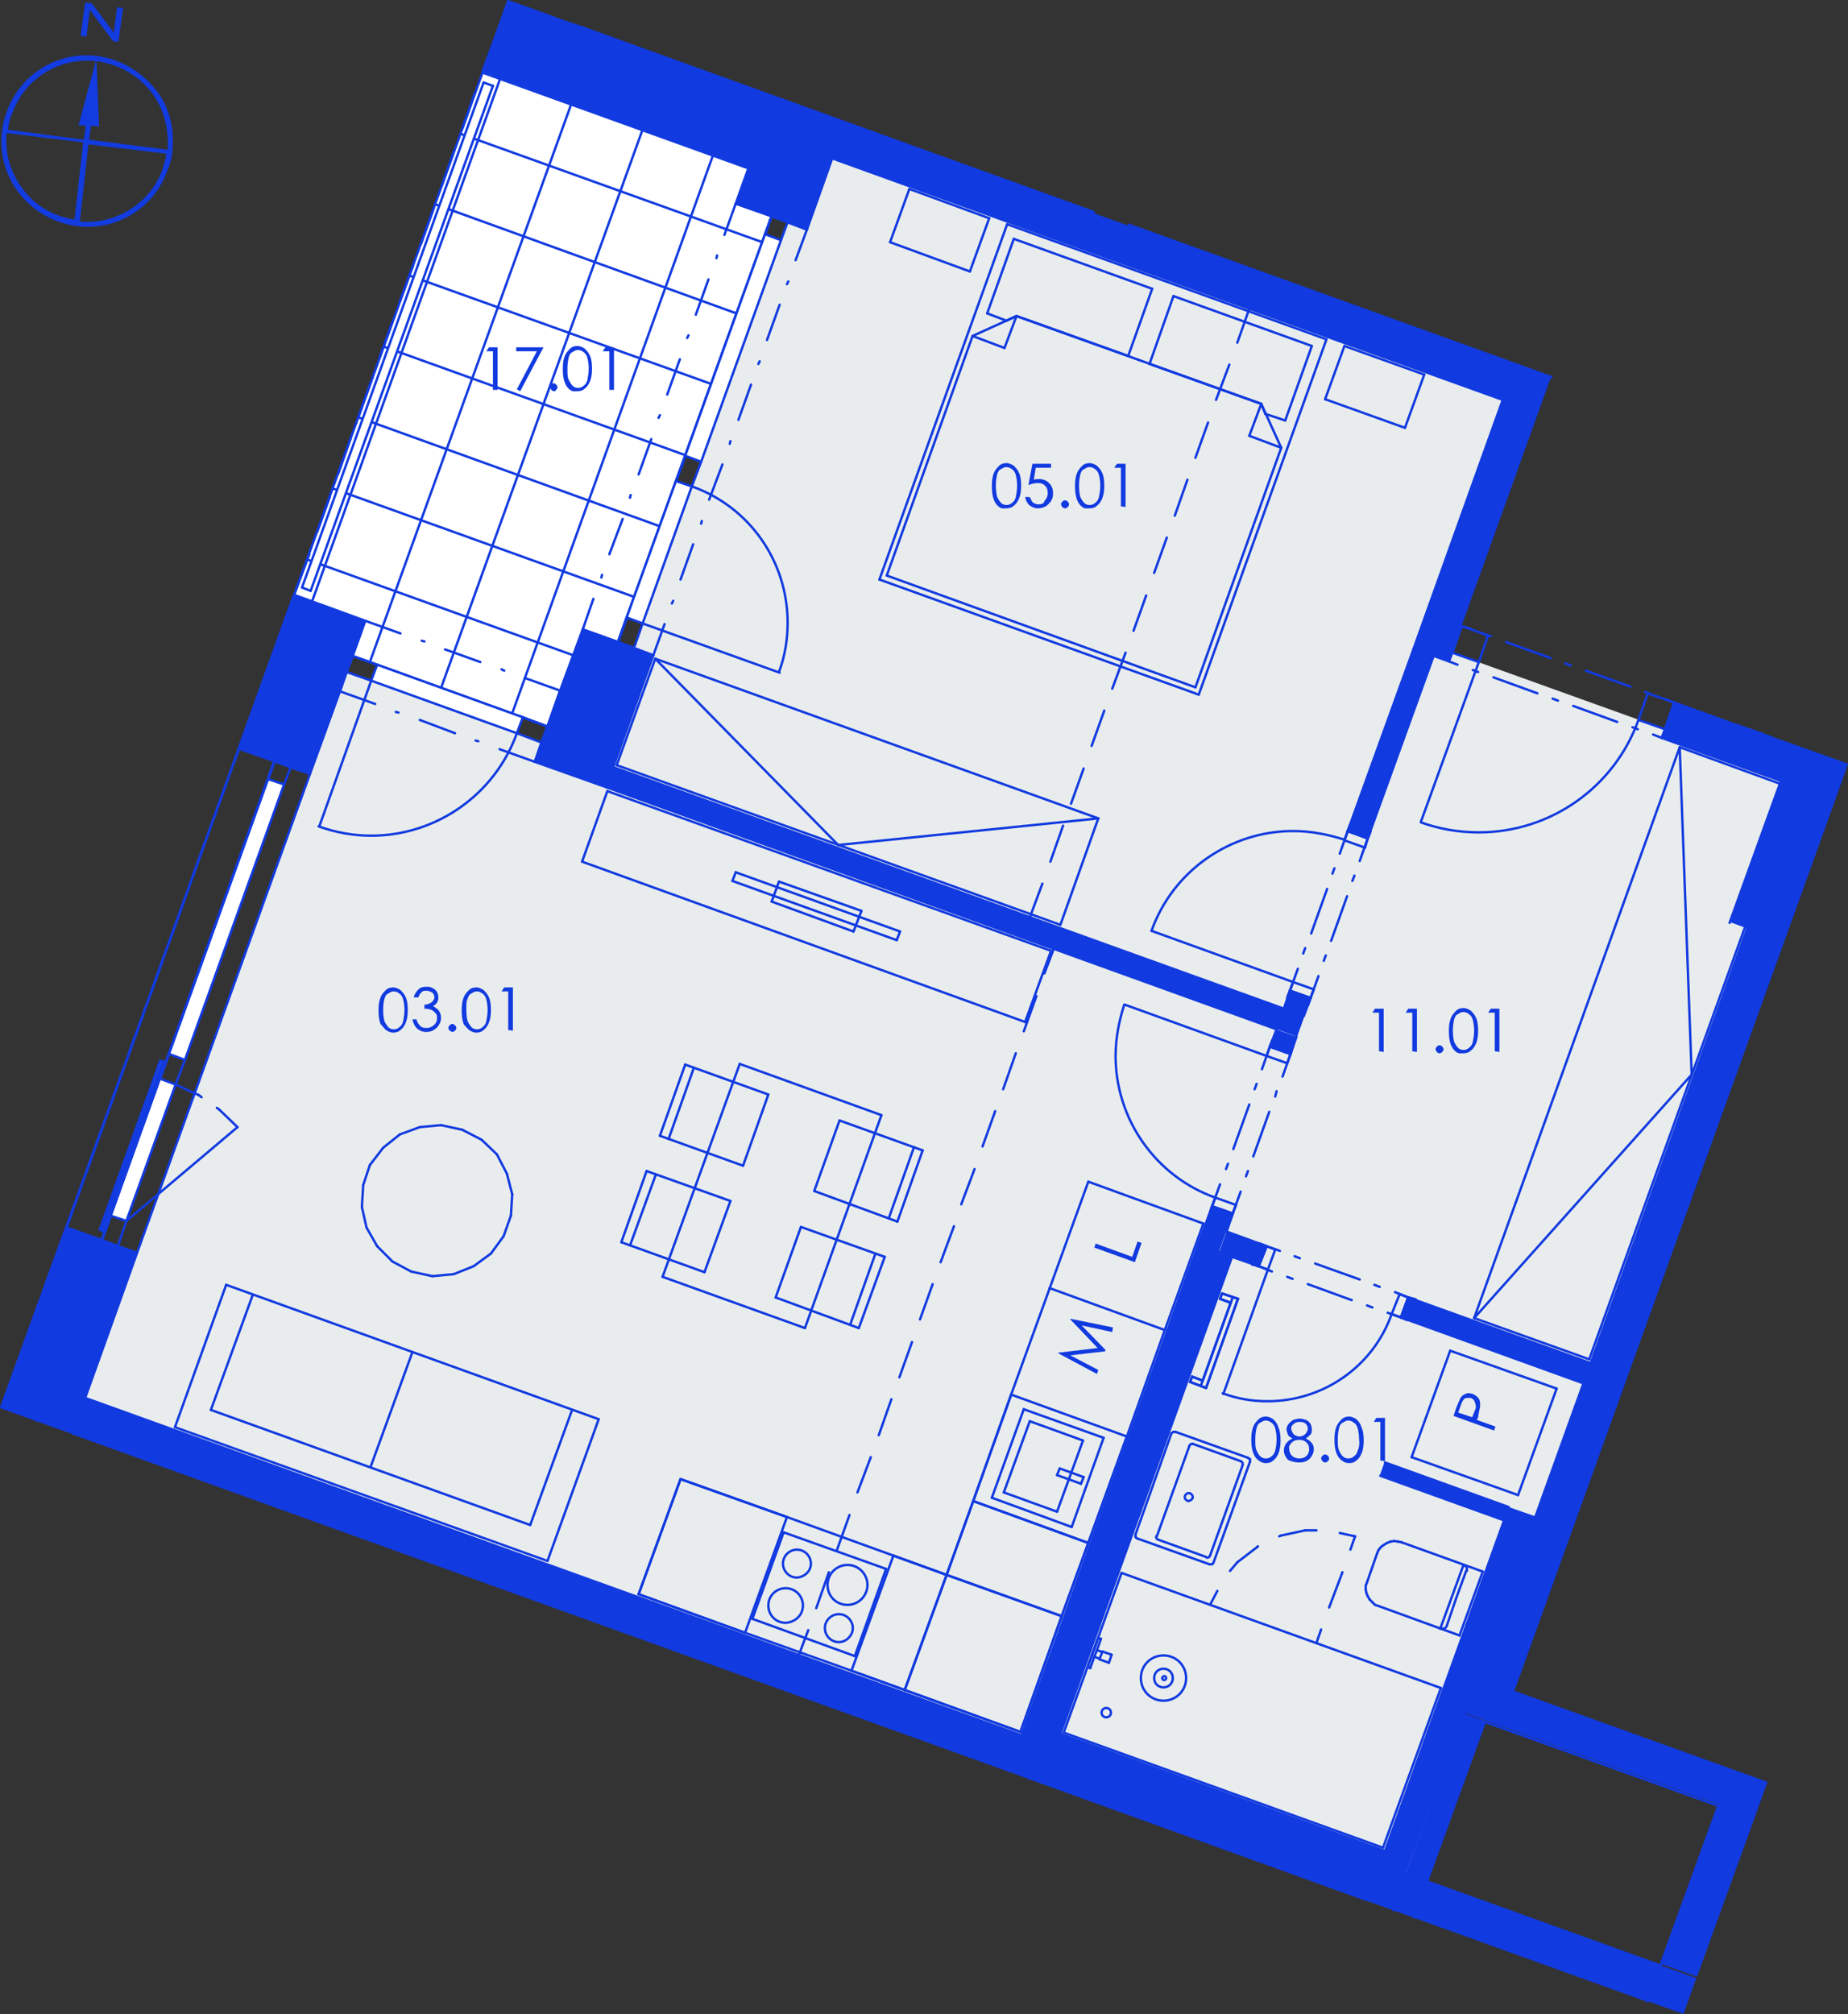 <?xml version="1.0" encoding="utf-8"?>
<!-- Generator: Adobe Illustrator 28.0.0, SVG Export Plug-In . SVG Version: 6.00 Build 0)  -->
<svg version="1.1" id="Layer_1" xmlns="http://www.w3.org/2000/svg" xmlns:xlink="http://www.w3.org/1999/xlink" x="0px" y="0px"
	 viewBox="0 0 277.8 302.7" style="enable-background:new 0 0 277.8 302.7;" xml:space="preserve">
<rect x="0" y="0" width="277.8" height="302.7" fill="#333333" stroke="none"/>
<style type="text/css">
	.st0{fill-rule:evenodd;clip-rule:evenodd;fill:#FFFFFF;}
	.st1{opacity:0.753;fill-rule:evenodd;clip-rule:evenodd;fill:#259B64;enable-background:new    ;}
	.st2{fill-rule:evenodd;clip-rule:evenodd;fill:#E9ECED;}
	.st3{fill:none;stroke:#113AE0;stroke-width:0.36;stroke-linecap:round;stroke-linejoin:round;stroke-miterlimit:10;}
	.st4{fill-rule:evenodd;clip-rule:evenodd;fill:#113AE0;}
	.st5{fill:#123BE0;}
</style>
<g>
	<polyline class="st0" points="254.9,297.3 265.5,268 254.9,297.3 	"/>
	<polyline class="st0" points="277.6,114.9 266.4,110.9 277.6,114.9 	"/>
	<polyline class="st0" points="12.8,210.1 52.1,101 81.4,111.6 80.4,114.5 191.9,154.7 153.6,260.8 12.8,210.1 	"/>
	<polyline class="st0" points="159.4,260.6 185.2,188.9 238,207.9 230.8,227.9 208.2,219.8 207.5,221.8 226.1,228.5 208.2,278.2 
		159.4,260.6 	"/>
	<polyline class="st0" points="92.2,115.3 98.2,98.5 95.3,97.4 118.4,33.4 121.3,34.5 125.1,23.8 225.9,60.1 193,151.6 92.2,115.3 	
		"/>
	<polyline class="st0" points="215.5,98.6 267.7,117.4 260,138.7 262.7,139.7 239.2,204.9 184.4,185.1 215.5,98.6 	"/>
	<polyline class="st0" points="10.9,215.4 10.9,215.4 151.7,266.1 151.7,266.2 10.9,215.4 	"/>
	<polyline class="st0" points="261.1,109 219.7,94.1 261.1,109 	"/>
	<polyline class="st0" points="87.1,4 87.1,4 164.4,31.9 127.1,18.5 87.1,4 	"/>
	<polyline class="st0" points="84.2,103.8 46.9,90.4 75.2,11.8 112.5,25.3 84.2,103.8 	"/>
	<polyline class="st1" points="254.9,297.3 265.5,268 254.9,297.3 	"/>
	<polyline class="st1" points="277.6,114.9 265.1,110.4 277.6,114.9 	"/>
	<polyline class="st2" points="52.1,101 81.4,111.6 80.4,114.5 91.1,118.3 98.2,98.5 95.3,97.4 118.4,33.4 121.3,34.5 125.1,23.8 
		225.9,60.1 212.4,97.5 217.8,99.4 218.3,98.1 250.3,109.6 249.8,110.9 270.3,118.3 211.5,281.7 12.8,210 52.1,101 	"/>
	<polyline class="st1" points="209.5,287.1 10.9,215.4 10.9,215.4 209.6,287 209.5,287.1 	"/>
	<polyline class="st0" points="87.1,4 87.1,4 164.4,31.9 87.1,4 	"/>
	<line class="st3" x1="87.1" y1="4" x2="87.1" y2="4"/>
	<line class="st3" x1="87.1" y1="4" x2="164.4" y2="31.9"/>
	<line class="st3" x1="164.4" y1="31.9" x2="164.4" y2="31.9"/>
	<line class="st3" x1="5.5" y1="213.5" x2="6.5" y2="210.8"/>
	<line class="st3" x1="5.5" y1="213.5" x2="6.5" y2="210.8"/>
	<line class="st3" x1="5.5" y1="213.5" x2="6.5" y2="210.8"/>
	<line class="st3" x1="5.5" y1="213.5" x2="6.5" y2="210.8"/>
	<line class="st3" x1="5.5" y1="213.5" x2="6.5" y2="210.8"/>
	<line class="st3" x1="5.5" y1="213.5" x2="6.5" y2="210.8"/>
	<line class="st3" x1="5.5" y1="213.5" x2="6.5" y2="210.8"/>
	<line class="st3" x1="6.5" y1="210.8" x2="48.6" y2="94"/>
	<line class="st3" x1="48.6" y1="94" x2="88.6" y2="108.4"/>
	<line class="st3" x1="88.6" y1="108.4" x2="119.8" y2="21.9"/>
	<line class="st3" x1="119.8" y1="21.9" x2="79.8" y2="7.5"/>
	<line class="st3" x1="79.8" y1="7.5" x2="81.7" y2="2.1"/>
	<line class="st3" x1="6.5" y1="210.8" x2="48.6" y2="94"/>
	<line class="st3" x1="48.6" y1="94" x2="88.6" y2="108.4"/>
	<line class="st3" x1="88.6" y1="108.4" x2="119.8" y2="21.9"/>
	<line class="st3" x1="119.8" y1="21.9" x2="79.8" y2="7.5"/>
	<line class="st3" x1="79.8" y1="7.5" x2="81.7" y2="2.1"/>
	<line class="st3" x1="6.5" y1="210.8" x2="48.6" y2="94"/>
	<line class="st3" x1="48.6" y1="94" x2="88.6" y2="108.4"/>
	<line class="st3" x1="88.6" y1="108.4" x2="119.8" y2="21.9"/>
	<line class="st3" x1="119.8" y1="21.9" x2="79.8" y2="7.5"/>
	<line class="st3" x1="79.8" y1="7.5" x2="81.7" y2="2.1"/>
	<line class="st3" x1="6.5" y1="210.8" x2="48.6" y2="94"/>
	<line class="st3" x1="48.6" y1="94" x2="88.6" y2="108.4"/>
	<line class="st3" x1="88.6" y1="108.4" x2="119.8" y2="21.9"/>
	<line class="st3" x1="119.8" y1="21.9" x2="79.8" y2="7.5"/>
	<line class="st3" x1="79.8" y1="7.5" x2="81.7" y2="2.1"/>
	<line class="st3" x1="87.1" y1="4" x2="164.4" y2="31.9"/>
	<line class="st3" x1="6.5" y1="210.8" x2="48.6" y2="94"/>
	<line class="st3" x1="48.6" y1="94" x2="88.6" y2="108.4"/>
	<line class="st3" x1="88.6" y1="108.4" x2="119.8" y2="21.9"/>
	<line class="st3" x1="119.8" y1="21.9" x2="79.8" y2="7.5"/>
	<line class="st3" x1="79.8" y1="7.5" x2="81.7" y2="2.1"/>
	<line class="st3" x1="87.1" y1="4" x2="164.4" y2="31.9"/>
	<line class="st3" x1="233.2" y1="56.7" x2="169.7" y2="33.8"/>
	<polyline class="st0" points="42.3,94.7 74.5,5.5 119.8,21.9 87.6,111.1 42.3,94.7 	"/>
	<g>
		<line class="st3" x1="73.1" y1="9.4" x2="118.4" y2="25.7"/>
		<line class="st3" x1="69.2" y1="20.1" x2="114.6" y2="36.4"/>
		<line class="st3" x1="65.4" y1="30.7" x2="110.7" y2="47.1"/>
		<line class="st3" x1="61.5" y1="41.4" x2="106.9" y2="57.7"/>
		<line class="st3" x1="57.7" y1="52.1" x2="103" y2="68.4"/>
		<line class="st3" x1="53.8" y1="62.7" x2="99.2" y2="79.1"/>
		<line class="st3" x1="50" y1="73.4" x2="95.3" y2="89.7"/>
		<line class="st3" x1="46.2" y1="84.1" x2="91.5" y2="100.4"/>
		<line class="st3" x1="42.3" y1="94.7" x2="87.6" y2="111.1"/>
		<line class="st3" x1="119.8" y1="21.9" x2="87.6" y2="111.1"/>
		<line class="st3" x1="109.1" y1="18" x2="77" y2="107.2"/>
		<line class="st3" x1="98.5" y1="14.2" x2="66.3" y2="103.4"/>
		<line class="st3" x1="87.8" y1="10.3" x2="55.6" y2="99.5"/>
		<line class="st3" x1="77.1" y1="6.5" x2="45" y2="95.7"/>
	</g>
	<line class="st3" x1="42.3" y1="94.7" x2="42.3" y2="94.7"/>
	<line class="st3" x1="44" y1="90.1" x2="44" y2="90.1"/>
	<line class="st3" x1="46.4" y1="83.5" x2="46.4" y2="83.5"/>
	<line class="st3" x1="48.8" y1="76.8" x2="48.8" y2="76.8"/>
	<line class="st3" x1="51.2" y1="70.1" x2="51.2" y2="70.1"/>
	<line class="st3" x1="53.6" y1="63.5" x2="53.6" y2="63.5"/>
	<line class="st3" x1="56" y1="56.8" x2="56" y2="56.8"/>
	<line class="st3" x1="58.4" y1="50.1" x2="58.4" y2="50.1"/>
	<line class="st3" x1="60.8" y1="43.5" x2="60.8" y2="43.5"/>
	<line class="st3" x1="63.2" y1="36.8" x2="63.2" y2="36.8"/>
	<line class="st3" x1="65.6" y1="30.1" x2="65.6" y2="30.1"/>
	<line class="st3" x1="68" y1="23.5" x2="68" y2="23.5"/>
	<line class="st3" x1="70.4" y1="16.8" x2="70.4" y2="16.8"/>
	<line class="st3" x1="72.8" y1="10.1" x2="72.8" y2="10.1"/>
	<line class="st3" x1="74.5" y1="5.5" x2="74.5" y2="5.5"/>
	<line class="st3" x1="74.5" y1="5.5" x2="74.5" y2="5.5"/>
	<line class="st3" x1="77.1" y1="6.5" x2="77.1" y2="6.5"/>
	<line class="st3" x1="83.8" y1="8.9" x2="83.8" y2="8.9"/>
	<line class="st3" x1="90.5" y1="11.3" x2="90.5" y2="11.3"/>
	<line class="st3" x1="97.1" y1="13.7" x2="97.1" y2="13.7"/>
	<line class="st3" x1="103.8" y1="16.1" x2="103.8" y2="16.1"/>
	<line class="st3" x1="110.5" y1="18.5" x2="110.5" y2="18.5"/>
	<line class="st3" x1="117.1" y1="20.9" x2="117.1" y2="20.9"/>
	<line class="st3" x1="119.8" y1="21.9" x2="119.8" y2="21.9"/>
	<line class="st3" x1="119.8" y1="21.9" x2="119.8" y2="21.9"/>
	<line class="st3" x1="118.1" y1="26.5" x2="118.1" y2="26.5"/>
	<line class="st3" x1="115.7" y1="33.1" x2="115.7" y2="33.1"/>
	<line class="st3" x1="113.3" y1="39.8" x2="113.3" y2="39.8"/>
	<line class="st3" x1="110.9" y1="46.5" x2="110.9" y2="46.5"/>
	<line class="st3" x1="108.5" y1="53.1" x2="108.5" y2="53.1"/>
	<line class="st3" x1="106.1" y1="59.8" x2="106.1" y2="59.8"/>
	<line class="st3" x1="103.7" y1="66.5" x2="103.7" y2="66.5"/>
	<line class="st3" x1="101.3" y1="73.1" x2="101.3" y2="73.1"/>
	<line class="st3" x1="98.9" y1="79.8" x2="98.9" y2="79.8"/>
	<line class="st3" x1="96.5" y1="86.5" x2="96.5" y2="86.5"/>
	<line class="st3" x1="94.1" y1="93.1" x2="94.1" y2="93.1"/>
	<line class="st3" x1="91.7" y1="99.8" x2="91.7" y2="99.8"/>
	<line class="st3" x1="89.3" y1="106.5" x2="89.3" y2="106.5"/>
	<line class="st3" x1="87.6" y1="111.1" x2="87.6" y2="111.1"/>
	<line class="st3" x1="87.6" y1="111.1" x2="87.6" y2="111.1"/>
	<line class="st3" x1="85" y1="110.1" x2="85" y2="110.1"/>
	<line class="st3" x1="78.3" y1="107.7" x2="78.3" y2="107.7"/>
	<line class="st3" x1="71.6" y1="105.3" x2="71.6" y2="105.3"/>
	<line class="st3" x1="65" y1="102.9" x2="65" y2="102.9"/>
	<line class="st3" x1="58.3" y1="100.5" x2="58.3" y2="100.5"/>
	<line class="st3" x1="51.6" y1="98.1" x2="51.6" y2="98.1"/>
	<line class="st3" x1="45" y1="95.7" x2="45" y2="95.7"/>
	<line class="st3" x1="42.3" y1="94.7" x2="42.3" y2="94.7"/>
	<line class="st3" x1="81.7" y1="2.1" x2="79.8" y2="7.5"/>
	<line class="st3" x1="72.5" y1="10.9" x2="74.5" y2="5.5"/>
	<line class="st3" x1="117.9" y1="27.2" x2="119.8" y2="21.9"/>
	<line class="st3" x1="79.8" y1="7.5" x2="85.1" y2="9.4"/>
	<line class="st3" x1="85.1" y1="9.4" x2="119.8" y2="21.9"/>
	<line class="st3" x1="72.5" y1="10.9" x2="112.5" y2="25.3"/>
	<line class="st3" x1="127.1" y1="18.5" x2="87.1" y2="4"/>
	<line class="st3" x1="125.1" y1="23.8" x2="162.5" y2="37.3"/>
	<line class="st3" x1="164.4" y1="31.9" x2="127.1" y2="18.5"/>
	<line class="st3" x1="233.2" y1="56.7" x2="169.7" y2="33.8"/>
	<line class="st3" x1="162.5" y1="37.3" x2="225.9" y2="60.1"/>
	<line class="st3" x1="212.5" y1="97.5" x2="217.8" y2="99.4"/>
	<line class="st3" x1="225.9" y1="60.1" x2="212.5" y2="97.5"/>
	<line class="st3" x1="266.4" y1="110.9" x2="265.1" y2="110.4"/>
	<line class="st3" x1="265.1" y1="110.4" x2="261.1" y2="109"/>
	<line class="st3" x1="261.1" y1="109" x2="265.1" y2="110.4"/>
	<line class="st3" x1="265.1" y1="110.4" x2="261.1" y2="109"/>
	<line class="st3" x1="265.1" y1="110.4" x2="261.1" y2="109"/>
	<line class="st3" x1="266.4" y1="110.9" x2="265.1" y2="110.4"/>
	<line class="st3" x1="47.6" y1="96.7" x2="45.7" y2="102"/>
	<line class="st3" x1="44.2" y1="89.4" x2="42.3" y2="94.7"/>
	<line class="st3" x1="87.6" y1="111.1" x2="89.6" y2="105.7"/>
	<line class="st3" x1="91.1" y1="118.3" x2="93" y2="113"/>
	<line class="st3" x1="87.6" y1="111.1" x2="82.3" y2="109.2"/>
	<line class="st3" x1="53" y1="98.6" x2="47.6" y2="96.7"/>
	<line class="st3" x1="81.4" y1="111.6" x2="80.4" y2="114.5"/>
	<line class="st3" x1="84.2" y1="103.8" x2="82.3" y2="109.2"/>
	<line class="st3" x1="82.3" y1="109.2" x2="81.4" y2="111.6"/>
	<line class="st3" x1="52.1" y1="101" x2="51.1" y2="103.9"/>
	<line class="st3" x1="54.9" y1="93.3" x2="53" y2="98.6"/>
	<line class="st3" x1="53" y1="98.6" x2="52.1" y2="101"/>
	<line class="st3" x1="80.4" y1="114.5" x2="91.1" y2="118.3"/>
	<line class="st3" x1="54.9" y1="93.3" x2="44.2" y2="89.4"/>
	<line class="st3" x1="54.9" y1="93.3" x2="60.2" y2="95.2"/>
	<line class="st3" x1="63.4" y1="96.3" x2="63.8" y2="96.4"/>
	<line class="st3" x1="66.9" y1="97.6" x2="72.2" y2="99.5"/>
	<line class="st3" x1="75.4" y1="100.6" x2="75.8" y2="100.8"/>
	<line class="st3" x1="78.9" y1="101.9" x2="84.2" y2="103.8"/>
	<line class="st3" x1="51.1" y1="103.9" x2="56.4" y2="105.8"/>
	<line class="st3" x1="59.5" y1="107" x2="59.9" y2="107.1"/>
	<line class="st3" x1="63.1" y1="108.2" x2="68.4" y2="110.2"/>
	<line class="st3" x1="71.5" y1="111.3" x2="71.9" y2="111.4"/>
	<line class="st3" x1="75.1" y1="112.6" x2="80.4" y2="114.5"/>
	<polyline class="st0" points="55.8,102.3 77.7,110.2 78.6,107.8 56.7,99.9 55.8,102.3 	"/>
	<line class="st3" x1="52.1" y1="101" x2="55.8" y2="102.3"/>
	<line class="st3" x1="55.8" y1="102.3" x2="56.7" y2="99.9"/>
	<line class="st3" x1="56.7" y1="99.9" x2="53" y2="98.6"/>
	<line class="st3" x1="82.3" y1="109.2" x2="78.6" y2="107.8"/>
	<line class="st3" x1="78.6" y1="107.8" x2="77.7" y2="110.2"/>
	<line class="st3" x1="77.7" y1="110.2" x2="81.4" y2="111.6"/>
	<line class="st3" x1="55.8" y1="102.3" x2="77.7" y2="110.2"/>
	<line class="st3" x1="78.6" y1="107.8" x2="56.7" y2="99.9"/>
	<line class="st3" x1="55.8" y1="102.3" x2="48" y2="124.2"/>
	<g>
		<path class="st3" d="M77.7,110.2c-3.3,9.2-12.1,15.4-21.9,15.4c-2.7,0-5.4-0.5-7.9-1.4"/>
	</g>
	<line class="st3" x1="53" y1="98.6" x2="52.1" y2="101"/>
	<line class="st3" x1="53" y1="98.6" x2="52.1" y2="101"/>
	<line class="st3" x1="54.9" y1="93.3" x2="53" y2="98.6"/>
	<line class="st3" x1="52.1" y1="101" x2="51.1" y2="103.9"/>
	<line class="st3" x1="82.3" y1="109.2" x2="81.4" y2="111.6"/>
	<line class="st3" x1="82.3" y1="109.2" x2="81.4" y2="111.6"/>
	<line class="st3" x1="84.2" y1="103.8" x2="82.3" y2="109.2"/>
	<line class="st3" x1="81.4" y1="111.6" x2="80.4" y2="114.5"/>
	<line class="st3" x1="117.9" y1="27.2" x2="119.8" y2="21.9"/>
	<line class="st3" x1="87.6" y1="111.1" x2="89.6" y2="105.7"/>
	<line class="st3" x1="117.9" y1="27.2" x2="116" y2="32.5"/>
	<line class="st3" x1="92.9" y1="96.5" x2="89.6" y2="105.7"/>
	<line class="st3" x1="118.4" y1="33.4" x2="121.3" y2="34.5"/>
	<line class="st3" x1="110.6" y1="30.6" x2="116" y2="32.5"/>
	<line class="st3" x1="116" y1="32.5" x2="118.4" y2="33.4"/>
	<line class="st3" x1="95.3" y1="97.4" x2="98.2" y2="98.5"/>
	<line class="st3" x1="87.6" y1="94.6" x2="92.9" y2="96.5"/>
	<line class="st3" x1="92.9" y1="96.5" x2="95.3" y2="97.4"/>
	<line class="st3" x1="93" y1="113" x2="98.2" y2="98.5"/>
	<line class="st3" x1="121.3" y1="34.5" x2="125.1" y2="23.8"/>
	<line class="st3" x1="112.5" y1="25.3" x2="110.6" y2="30.6"/>
	<line class="st3" x1="87.6" y1="94.6" x2="84.2" y2="103.8"/>
	<line class="st3" x1="87.6" y1="94.6" x2="89.2" y2="90"/>
	<line class="st3" x1="90.4" y1="86.8" x2="90.5" y2="86.4"/>
	<line class="st3" x1="91.6" y1="83.3" x2="93.6" y2="78"/>
	<line class="st3" x1="94.7" y1="74.8" x2="94.8" y2="74.4"/>
	<line class="st3" x1="96" y1="71.3" x2="97.9" y2="66"/>
	<line class="st3" x1="99" y1="62.8" x2="99.2" y2="62.4"/>
	<line class="st3" x1="100.3" y1="59.3" x2="102.2" y2="54"/>
	<line class="st3" x1="103.3" y1="50.8" x2="103.5" y2="50.4"/>
	<line class="st3" x1="104.6" y1="47.3" x2="106.5" y2="42"/>
	<line class="st3" x1="107.7" y1="38.8" x2="107.8" y2="38.4"/>
	<line class="st3" x1="108.9" y1="35.3" x2="110.6" y2="30.6"/>
	<line class="st3" x1="98.2" y1="98.5" x2="99.9" y2="93.8"/>
	<line class="st3" x1="101" y1="90.7" x2="101.2" y2="90.3"/>
	<line class="st3" x1="102.3" y1="87.1" x2="104.2" y2="81.8"/>
	<line class="st3" x1="105.4" y1="78.7" x2="105.5" y2="78.3"/>
	<line class="st3" x1="106.6" y1="75.1" x2="108.6" y2="69.8"/>
	<line class="st3" x1="109.7" y1="66.7" x2="109.8" y2="66.3"/>
	<line class="st3" x1="111" y1="63.1" x2="112.9" y2="57.8"/>
	<line class="st3" x1="114" y1="54.7" x2="114.2" y2="54.3"/>
	<line class="st3" x1="115.3" y1="51.1" x2="117.2" y2="45.8"/>
	<line class="st3" x1="118.3" y1="42.7" x2="118.5" y2="42.3"/>
	<line class="st3" x1="119.6" y1="39.1" x2="121.3" y2="34.5"/>
	<polyline class="st0" points="96.6,93.7 104,73.1 101.6,72.3 94.2,92.8 96.6,93.7 	"/>
	<polyline class="st0" points="105.4,69.4 117.4,36.1 115,35.2 103,68.5 105.4,69.4 	"/>
	<line class="st3" x1="95.3" y1="97.4" x2="96.6" y2="93.7"/>
	<line class="st3" x1="96.6" y1="93.7" x2="94.2" y2="92.8"/>
	<line class="st3" x1="94.2" y1="92.8" x2="92.9" y2="96.5"/>
	<line class="st3" x1="102.5" y1="69.9" x2="101.6" y2="72.3"/>
	<line class="st3" x1="101.6" y1="72.3" x2="104" y2="73.1"/>
	<line class="st3" x1="104" y1="73.1" x2="104.9" y2="70.7"/>
	<line class="st3" x1="96.6" y1="93.7" x2="104" y2="73.1"/>
	<line class="st3" x1="101.6" y1="72.3" x2="94.2" y2="92.8"/>
	<line class="st3" x1="96.6" y1="93.7" x2="117.2" y2="101.1"/>
	<line class="st3" x1="104.9" y1="70.7" x2="105.4" y2="69.4"/>
	<line class="st3" x1="105.4" y1="69.4" x2="103" y2="68.5"/>
	<line class="st3" x1="103" y1="68.5" x2="102.5" y2="69.9"/>
	<line class="st3" x1="116" y1="32.5" x2="115" y2="35.2"/>
	<line class="st3" x1="115" y1="35.2" x2="117.4" y2="36.1"/>
	<line class="st3" x1="117.4" y1="36.1" x2="118.4" y2="33.4"/>
	<line class="st3" x1="105.4" y1="69.4" x2="117.4" y2="36.1"/>
	<line class="st3" x1="115" y1="35.2" x2="103" y2="68.5"/>
	<g>
		<path class="st3" d="M104,73.1c8.7,3.1,14.4,11.3,14.4,20.5c0,2.5-0.4,5-1.3,7.4"/>
	</g>
	<line class="st3" x1="92.9" y1="96.5" x2="95.3" y2="97.4"/>
	<line class="st3" x1="92.9" y1="96.5" x2="95.3" y2="97.4"/>
	<line class="st3" x1="87.6" y1="94.6" x2="92.9" y2="96.5"/>
	<line class="st3" x1="95.3" y1="97.4" x2="98.2" y2="98.5"/>
	<line class="st3" x1="116" y1="32.5" x2="118.4" y2="33.4"/>
	<line class="st3" x1="116" y1="32.5" x2="118.4" y2="33.4"/>
	<line class="st3" x1="110.6" y1="30.6" x2="116" y2="32.5"/>
	<line class="st3" x1="118.4" y1="33.4" x2="121.3" y2="34.5"/>
	<line class="st3" x1="81.7" y1="2.1" x2="79.8" y2="7.5"/>
	<line class="st3" x1="84.1" y1="3" x2="87.1" y2="4"/>
	<line class="st3" x1="76.4" y1="0.2" x2="81.7" y2="2.1"/>
	<line class="st3" x1="81.7" y1="2.1" x2="84.1" y2="3"/>
	<line class="st3" x1="76.4" y1="0.2" x2="74.5" y2="5.5"/>
	<line class="st3" x1="81.7" y1="2.1" x2="84.1" y2="3"/>
	<line class="st3" x1="81.7" y1="2.1" x2="84.1" y2="3"/>
	<line class="st3" x1="76.4" y1="0.2" x2="81.7" y2="2.1"/>
	<line class="st3" x1="84.1" y1="3" x2="87.1" y2="4"/>
	<line class="st3" x1="0.2" y1="211.5" x2="76.4" y2="0.2"/>
	<line class="st3" x1="277.6" y1="114.9" x2="272.3" y2="113"/>
	<line class="st3" x1="220.1" y1="257.7" x2="225.5" y2="259.6"/>
	<line class="st3" x1="270.3" y1="118.3" x2="220.1" y2="257.7"/>
	<line class="st3" x1="227.4" y1="254.3" x2="277.6" y2="114.9"/>
	<line class="st3" x1="265.5" y1="268" x2="260.2" y2="266.1"/>
	<line class="st3" x1="258.3" y1="271.4" x2="249.6" y2="295.4"/>
	<line class="st3" x1="225.5" y1="259.6" x2="258.3" y2="271.4"/>
	<line class="st3" x1="247.7" y1="300.7" x2="247.7" y2="300.8"/>
	<line class="st3" x1="217.8" y1="99.4" x2="218.3" y2="98.1"/>
	<line class="st3" x1="218.3" y1="98.1" x2="219.7" y2="94.1"/>
	<line class="st3" x1="249.8" y1="110.9" x2="250.3" y2="109.6"/>
	<line class="st3" x1="250.3" y1="109.6" x2="251.7" y2="105.6"/>
	<line class="st3" x1="249.8" y1="110.9" x2="270.3" y2="118.3"/>
	<line class="st3" x1="272.3" y1="113" x2="266.4" y2="110.9"/>
	<line class="st3" x1="261.1" y1="109" x2="251.7" y2="105.6"/>
	<line class="st3" x1="249.8" y1="110.9" x2="248.5" y2="110.4"/>
	<line class="st3" x1="246.2" y1="109.6" x2="245.4" y2="109.3"/>
	<line class="st3" x1="243.1" y1="108.5" x2="236.5" y2="106.1"/>
	<line class="st3" x1="234.2" y1="105.3" x2="233.4" y2="105"/>
	<line class="st3" x1="231.1" y1="104.2" x2="224.5" y2="101.8"/>
	<line class="st3" x1="222.2" y1="101" x2="221.4" y2="100.7"/>
	<line class="st3" x1="219.1" y1="99.9" x2="217.8" y2="99.4"/>
	<line class="st3" x1="251.7" y1="105.6" x2="250.4" y2="105.1"/>
	<line class="st3" x1="248.1" y1="104.3" x2="247.3" y2="104"/>
	<line class="st3" x1="245.1" y1="103.2" x2="238.4" y2="100.8"/>
	<line class="st3" x1="236.1" y1="100" x2="235.3" y2="99.7"/>
	<line class="st3" x1="233.1" y1="98.9" x2="226.4" y2="96.5"/>
	<line class="st3" x1="224.1" y1="95.6" x2="223.3" y2="95.4"/>
	<line class="st3" x1="221.1" y1="94.5" x2="219.7" y2="94.1"/>
	<g>
		<path class="st3" d="M246.3,108.2c-3.6,10.1-13.2,16.9-24,16.9c-3,0-5.9-0.5-8.7-1.5"/>
	</g>
	<line class="st3" x1="251.7" y1="105.6" x2="247.7" y2="104.2"/>
	<line class="st3" x1="247.7" y1="104.2" x2="246.3" y2="108.2"/>
	<line class="st3" x1="246.3" y1="108.2" x2="250.3" y2="109.6"/>
	<line class="st3" x1="250.3" y1="109.6" x2="251.7" y2="105.6"/>
	<line class="st3" x1="218.3" y1="98.1" x2="222.3" y2="99.5"/>
	<line class="st3" x1="222.3" y1="99.5" x2="223.7" y2="95.5"/>
	<line class="st3" x1="223.7" y1="95.5" x2="219.7" y2="94.1"/>
	<line class="st3" x1="219.7" y1="94.1" x2="218.3" y2="98.1"/>
	<line class="st3" x1="222.3" y1="99.5" x2="213.6" y2="123.5"/>
	<line class="st3" x1="250.3" y1="109.6" x2="251.7" y2="105.6"/>
	<line class="st3" x1="250.3" y1="109.6" x2="251.7" y2="105.6"/>
	<line class="st3" x1="249.8" y1="110.9" x2="250.3" y2="109.6"/>
	<line class="st3" x1="218.3" y1="98.1" x2="219.7" y2="94.1"/>
	<line class="st3" x1="218.3" y1="98.1" x2="219.7" y2="94.1"/>
	<line class="st3" x1="217.8" y1="99.4" x2="218.3" y2="98.1"/>
	<line class="st3" x1="205.6" y1="285.6" x2="154.7" y2="267.2"/>
	<line class="st3" x1="212.6" y1="288.2" x2="212.6" y2="288.1"/>
	<line class="st3" x1="209.6" y1="287" x2="209.5" y2="287.1"/>
	<line class="st3" x1="154.7" y1="267.3" x2="154.7" y2="267.2"/>
	<line class="st3" x1="151.7" y1="266.1" x2="151.7" y2="266.2"/>
	<line class="st3" x1="208.2" y1="278.2" x2="159.4" y2="260.6"/>
	<line class="st3" x1="156.7" y1="261.9" x2="207.5" y2="280.2"/>
	<line class="st3" x1="220.1" y1="257.7" x2="211.5" y2="281.7"/>
	<line class="st3" x1="214.5" y1="282.8" x2="223.2" y2="258.8"/>
	<line class="st3" x1="197" y1="150" x2="196.6" y2="151.1"/>
	<line class="st3" x1="193.9" y1="148.9" x2="193.5" y2="150"/>
	<line class="st3" x1="193.9" y1="148.9" x2="197" y2="150"/>
	<line class="st3" x1="205.6" y1="126" x2="206" y2="125"/>
	<line class="st3" x1="202.6" y1="124.9" x2="203" y2="123.9"/>
	<line class="st3" x1="202.6" y1="124.9" x2="205.6" y2="126"/>
	<line class="st3" x1="194" y1="158.4" x2="194.3" y2="157.4"/>
	<line class="st3" x1="190.9" y1="157.3" x2="191.3" y2="156.3"/>
	<line class="st3" x1="190.9" y1="157.3" x2="194" y2="158.4"/>
	<line class="st3" x1="185.3" y1="182.4" x2="184.9" y2="183.5"/>
	<line class="st3" x1="182.2" y1="181.3" x2="181.9" y2="182.4"/>
	<line class="st3" x1="182.2" y1="181.3" x2="185.3" y2="182.4"/>
	<line class="st3" x1="212.5" y1="97.5" x2="202.6" y2="124.9"/>
	<line class="st3" x1="193.9" y1="148.9" x2="193" y2="151.6"/>
	<line class="st3" x1="191.9" y1="154.7" x2="190.9" y2="157.3"/>
	<line class="st3" x1="182.2" y1="181.3" x2="153.6" y2="260.8"/>
	<line class="st3" x1="156.7" y1="261.9" x2="183.2" y2="188.2"/>
	<line class="st3" x1="184.4" y1="185.1" x2="185.3" y2="182.4"/>
	<line class="st3" x1="194" y1="158.4" x2="194.9" y2="155.8"/>
	<line class="st3" x1="196" y1="152.7" x2="197" y2="150"/>
	<line class="st3" x1="205.6" y1="126" x2="215.5" y2="98.6"/>
	<line class="st3" x1="202.6" y1="124.9" x2="201.4" y2="128.3"/>
	<line class="st3" x1="200.6" y1="130.5" x2="200.3" y2="131.3"/>
	<line class="st3" x1="199.5" y1="133.6" x2="197.1" y2="140.3"/>
	<line class="st3" x1="196.2" y1="142.5" x2="195.9" y2="143.3"/>
	<line class="st3" x1="195.1" y1="145.6" x2="193.9" y2="148.9"/>
	<line class="st3" x1="205.6" y1="126" x2="204.4" y2="129.4"/>
	<line class="st3" x1="203.6" y1="131.6" x2="203.3" y2="132.4"/>
	<line class="st3" x1="202.5" y1="134.7" x2="200.1" y2="141.4"/>
	<line class="st3" x1="199.3" y1="143.6" x2="199" y2="144.4"/>
	<line class="st3" x1="198.2" y1="146.7" x2="197" y2="150"/>
	<g>
		<path class="st3" d="M173.1,139.9c3.2-9,11.8-15,21.3-15c2.6,0,5.2,0.5,7.7,1.3"/>
	</g>
	<line class="st3" x1="205.6" y1="126" x2="205.2" y2="127.4"/>
	<line class="st3" x1="205.2" y1="127.4" x2="202.1" y2="126.3"/>
	<line class="st3" x1="202.1" y1="126.3" x2="202.6" y2="124.9"/>
	<line class="st3" x1="202.6" y1="124.9" x2="205.6" y2="126"/>
	<line class="st3" x1="193.9" y1="148.9" x2="194.4" y2="147.6"/>
	<line class="st3" x1="194.4" y1="147.6" x2="197.5" y2="148.7"/>
	<line class="st3" x1="197.5" y1="148.7" x2="197" y2="150"/>
	<line class="st3" x1="197" y1="150" x2="193.9" y2="148.9"/>
	<line class="st3" x1="194.4" y1="147.6" x2="173.1" y2="139.9"/>
	<line class="st3" x1="202.6" y1="124.9" x2="205.6" y2="126"/>
	<line class="st3" x1="202.6" y1="124.9" x2="205.6" y2="126"/>
	<line class="st3" x1="202.6" y1="124.9" x2="203" y2="123.9"/>
	<line class="st3" x1="202.6" y1="124.9" x2="203" y2="123.9"/>
	<line class="st3" x1="205.6" y1="126" x2="206" y2="125"/>
	<line class="st3" x1="205.6" y1="126" x2="206" y2="125"/>
	<line class="st3" x1="193.9" y1="148.9" x2="197" y2="150"/>
	<line class="st3" x1="193.9" y1="148.9" x2="197" y2="150"/>
	<line class="st3" x1="193.9" y1="148.9" x2="193.5" y2="150"/>
	<line class="st3" x1="193.9" y1="148.9" x2="193.5" y2="150"/>
	<line class="st3" x1="197" y1="150" x2="196.6" y2="151.1"/>
	<line class="st3" x1="197" y1="150" x2="196.6" y2="151.1"/>
	<line class="st3" x1="182.2" y1="181.3" x2="183.4" y2="178"/>
	<line class="st3" x1="184.3" y1="175.7" x2="184.6" y2="174.9"/>
	<line class="st3" x1="185.4" y1="172.7" x2="187.8" y2="166"/>
	<line class="st3" x1="188.6" y1="163.7" x2="188.9" y2="162.9"/>
	<line class="st3" x1="189.7" y1="160.7" x2="190.9" y2="157.3"/>
	<line class="st3" x1="185.3" y1="182.4" x2="186.5" y2="179.1"/>
	<line class="st3" x1="187.3" y1="176.8" x2="187.6" y2="176"/>
	<line class="st3" x1="188.4" y1="173.8" x2="190.8" y2="167.1"/>
	<line class="st3" x1="191.7" y1="164.8" x2="191.9" y2="164"/>
	<line class="st3" x1="192.8" y1="161.8" x2="194" y2="158.4"/>
	<g>
		<path class="st3" d="M182.7,180c-9-3.2-15-11.8-15-21.3c0-2.6,0.5-5.2,1.3-7.7"/>
	</g>
	<line class="st3" x1="185.3" y1="182.4" x2="185.8" y2="181.1"/>
	<line class="st3" x1="185.8" y1="181.1" x2="182.7" y2="180"/>
	<line class="st3" x1="182.7" y1="180" x2="182.2" y2="181.3"/>
	<line class="st3" x1="182.2" y1="181.3" x2="185.3" y2="182.4"/>
	<line class="st3" x1="190.9" y1="157.3" x2="190.4" y2="158.7"/>
	<line class="st3" x1="190.4" y1="158.7" x2="193.5" y2="159.8"/>
	<line class="st3" x1="193.5" y1="159.8" x2="194" y2="158.4"/>
	<line class="st3" x1="194" y1="158.4" x2="190.9" y2="157.3"/>
	<line class="st3" x1="190.4" y1="158.7" x2="169.1" y2="151"/>
	<line class="st3" x1="182.2" y1="181.3" x2="185.3" y2="182.4"/>
	<line class="st3" x1="182.2" y1="181.3" x2="185.3" y2="182.4"/>
	<line class="st3" x1="182.2" y1="181.3" x2="181.9" y2="182.4"/>
	<line class="st3" x1="182.2" y1="181.3" x2="181.9" y2="182.4"/>
	<line class="st3" x1="185.3" y1="182.4" x2="184.9" y2="183.5"/>
	<line class="st3" x1="185.3" y1="182.4" x2="184.9" y2="183.5"/>
	<line class="st3" x1="190.9" y1="157.3" x2="194" y2="158.4"/>
	<line class="st3" x1="190.9" y1="157.3" x2="194" y2="158.4"/>
	<line class="st3" x1="190.9" y1="157.3" x2="191.3" y2="156.3"/>
	<line class="st3" x1="190.9" y1="157.3" x2="191.3" y2="156.3"/>
	<line class="st3" x1="194" y1="158.4" x2="194.3" y2="157.4"/>
	<line class="st3" x1="194" y1="158.4" x2="194.3" y2="157.4"/>
	<line class="st3" x1="91.1" y1="118.3" x2="191.9" y2="154.7"/>
	<line class="st3" x1="193" y1="151.6" x2="92.2" y2="115.3"/>
	<line class="st3" x1="190.4" y1="187.3" x2="189.3" y2="186.9"/>
	<line class="st3" x1="189.2" y1="190.3" x2="188.2" y2="190"/>
	<line class="st3" x1="189.2" y1="190.3" x2="190.4" y2="187.3"/>
	<line class="st3" x1="211.7" y1="195" x2="212.8" y2="195.3"/>
	<line class="st3" x1="210.6" y1="198" x2="211.6" y2="198.4"/>
	<line class="st3" x1="210.6" y1="198" x2="211.7" y2="195"/>
	<line class="st3" x1="183.2" y1="188.2" x2="189.2" y2="190.3"/>
	<line class="st3" x1="210.6" y1="198" x2="238" y2="207.9"/>
	<line class="st3" x1="239.2" y1="204.9" x2="211.7" y2="195"/>
	<line class="st3" x1="190.4" y1="187.3" x2="184.4" y2="185.1"/>
	<line class="st3" x1="210.6" y1="198" x2="208.6" y2="197.3"/>
	<line class="st3" x1="206.3" y1="196.5" x2="205.5" y2="196.2"/>
	<line class="st3" x1="203.2" y1="195.4" x2="196.6" y2="193"/>
	<line class="st3" x1="194.3" y1="192.2" x2="193.5" y2="191.9"/>
	<line class="st3" x1="191.2" y1="191.1" x2="189.2" y2="190.3"/>
	<line class="st3" x1="211.7" y1="195" x2="209.7" y2="194.2"/>
	<line class="st3" x1="207.4" y1="193.4" x2="206.6" y2="193.1"/>
	<line class="st3" x1="204.4" y1="192.3" x2="197.7" y2="189.9"/>
	<line class="st3" x1="195.4" y1="189.1" x2="194.6" y2="188.8"/>
	<line class="st3" x1="192.4" y1="188" x2="190.4" y2="187.3"/>
	<g>
		<path class="st3" d="M209.2,197.5c-2.8,7.9-10.3,13.1-18.7,13.1c-2.3,0-4.6-0.4-6.7-1.2"/>
	</g>
	<line class="st3" x1="211.7" y1="195" x2="210.4" y2="194.5"/>
	<line class="st3" x1="210.4" y1="194.5" x2="209.2" y2="197.5"/>
	<line class="st3" x1="209.2" y1="197.5" x2="210.6" y2="198"/>
	<line class="st3" x1="210.6" y1="198" x2="211.7" y2="195"/>
	<line class="st3" x1="189.2" y1="190.3" x2="190.6" y2="190.8"/>
	<line class="st3" x1="190.6" y1="190.8" x2="191.7" y2="187.8"/>
	<line class="st3" x1="191.7" y1="187.8" x2="190.4" y2="187.3"/>
	<line class="st3" x1="190.4" y1="187.3" x2="189.2" y2="190.3"/>
	<line class="st3" x1="190.6" y1="190.8" x2="183.9" y2="209.5"/>
	<line class="st3" x1="210.6" y1="198" x2="211.7" y2="195"/>
	<line class="st3" x1="210.6" y1="198" x2="211.7" y2="195"/>
	<line class="st3" x1="210.6" y1="198" x2="211.6" y2="198.4"/>
	<line class="st3" x1="210.6" y1="198" x2="211.6" y2="198.4"/>
	<line class="st3" x1="211.7" y1="195" x2="212.8" y2="195.3"/>
	<line class="st3" x1="211.7" y1="195" x2="212.8" y2="195.3"/>
	<line class="st3" x1="189.2" y1="190.3" x2="190.4" y2="187.3"/>
	<line class="st3" x1="189.2" y1="190.3" x2="190.4" y2="187.3"/>
	<line class="st3" x1="189.2" y1="190.3" x2="188.2" y2="190"/>
	<line class="st3" x1="189.2" y1="190.3" x2="188.2" y2="190"/>
	<line class="st3" x1="190.4" y1="187.3" x2="189.3" y2="186.9"/>
	<line class="st3" x1="190.4" y1="187.3" x2="189.3" y2="186.9"/>
	<line class="st3" x1="207.5" y1="221.8" x2="226.1" y2="228.5"/>
	<line class="st3" x1="226.8" y1="226.5" x2="208.2" y2="219.8"/>
	<line class="st3" x1="159.4" y1="260.6" x2="185.2" y2="188.9"/>
	<line class="st3" x1="183.2" y1="188.2" x2="157.4" y2="259.9"/>
	<line class="st3" x1="249.6" y1="295.4" x2="12.8" y2="210.1"/>
	<line class="st3" x1="10.9" y1="215.4" x2="247.7" y2="300.7"/>
	<line class="st3" x1="47.6" y1="96.7" x2="45.7" y2="102"/>
	<line class="st3" x1="45.7" y1="102" x2="41.3" y2="114.4"/>
	<line class="st3" x1="15.3" y1="186.4" x2="5.5" y2="213.5"/>
	<line class="st3" x1="43.7" y1="115.3" x2="46.6" y2="116.3"/>
	<line class="st3" x1="35.9" y1="112.5" x2="41.3" y2="114.4"/>
	<line class="st3" x1="41.3" y1="114.4" x2="43.7" y2="115.3"/>
	<line class="st3" x1="17.7" y1="187.3" x2="20.6" y2="188.3"/>
	<line class="st3" x1="10" y1="184.5" x2="15.3" y2="186.4"/>
	<line class="st3" x1="15.3" y1="186.4" x2="17.7" y2="187.3"/>
	<line class="st3" x1="10.9" y1="215.4" x2="10.9" y2="215.4"/>
	<line class="st3" x1="12.8" y1="210.1" x2="20.6" y2="188.3"/>
	<line class="st3" x1="46.6" y1="116.3" x2="51.1" y2="103.9"/>
	<line class="st3" x1="42.3" y1="94.7" x2="35.9" y2="112.5"/>
	<line class="st3" x1="10" y1="184.5" x2="0.2" y2="211.5"/>
	<line class="st3" x1="10" y1="184.5" x2="35.9" y2="112.5"/>
	<line class="st3" x1="20.6" y1="188.3" x2="46.6" y2="116.3"/>
	<polyline class="st0" points="19,183.5 16.6,182.7 24,162.1 26.4,163 19,183.5 	"/>
	<polyline class="st0" points="27.8,159.3 25.4,158.4 40.3,117.1 42.7,117.9 27.8,159.3 	"/>
	<line class="st3" x1="17.7" y1="187.3" x2="19" y2="183.5"/>
	<line class="st3" x1="19" y1="183.5" x2="16.6" y2="182.7"/>
	<line class="st3" x1="16.6" y1="182.7" x2="15.3" y2="186.4"/>
	<line class="st3" x1="24.9" y1="159.7" x2="24" y2="162.1"/>
	<line class="st3" x1="24" y1="162.1" x2="26.4" y2="163"/>
	<line class="st3" x1="26.4" y1="163" x2="27.3" y2="160.6"/>
	<line class="st3" x1="19" y1="183.5" x2="26.4" y2="163"/>
	<line class="st3" x1="24" y1="162.1" x2="16.6" y2="182.7"/>
	<line class="st3" x1="19" y1="183.5" x2="35.7" y2="169.4"/>
	<line class="st3" x1="27.3" y1="160.6" x2="27.8" y2="159.3"/>
	<line class="st3" x1="27.8" y1="159.3" x2="25.4" y2="158.4"/>
	<line class="st3" x1="25.4" y1="158.4" x2="24.9" y2="159.7"/>
	<line class="st3" x1="41.3" y1="114.4" x2="40.3" y2="117.1"/>
	<line class="st3" x1="40.3" y1="117.1" x2="42.7" y2="117.9"/>
	<line class="st3" x1="42.7" y1="117.9" x2="43.7" y2="115.3"/>
	<line class="st3" x1="27.8" y1="159.3" x2="42.7" y2="117.9"/>
	<line class="st3" x1="40.3" y1="117.1" x2="25.4" y2="158.4"/>
	<line class="st3" x1="26.4" y1="163" x2="29.9" y2="164.6"/>
	<line class="st3" x1="29.9" y1="164.6" x2="30.3" y2="164.9"/>
	<line class="st3" x1="32.6" y1="166.5" x2="33" y2="166.8"/>
	<line class="st3" x1="33" y1="166.8" x2="35.7" y2="169.4"/>
	<line class="st3" x1="15.3" y1="186.4" x2="17.7" y2="187.3"/>
	<line class="st3" x1="15.3" y1="186.4" x2="17.7" y2="187.3"/>
	<line class="st3" x1="10" y1="184.5" x2="15.3" y2="186.4"/>
	<line class="st3" x1="17.7" y1="187.3" x2="20.6" y2="188.3"/>
	<line class="st3" x1="41.3" y1="114.4" x2="43.7" y2="115.3"/>
	<line class="st3" x1="41.3" y1="114.4" x2="43.7" y2="115.3"/>
	<line class="st3" x1="35.9" y1="112.5" x2="41.3" y2="114.4"/>
	<line class="st3" x1="43.7" y1="115.3" x2="46.6" y2="116.3"/>
	<line class="st3" x1="235.9" y1="230.5" x2="235.9" y2="230.5"/>
	<line class="st3" x1="277.6" y1="114.9" x2="277.6" y2="114.9"/>
	<polyline class="st0" points="45.4,88.3 72.7,12.4 74.1,12.9 46.7,88.8 45.4,88.3 	"/>
	<line class="st3" x1="45.4" y1="88.3" x2="46.7" y2="88.8"/>
	<line class="st3" x1="46.7" y1="88.8" x2="74.1" y2="12.9"/>
	<line class="st3" x1="74.1" y1="12.9" x2="72.7" y2="12.4"/>
	<line class="st3" x1="72.7" y1="12.4" x2="45.4" y2="88.3"/>
	<line class="st3" x1="153.9" y1="211.8" x2="149.1" y2="225.1"/>
	<line class="st3" x1="149.1" y1="225.1" x2="161.1" y2="229.5"/>
	<line class="st3" x1="161.1" y1="229.5" x2="165.9" y2="216.1"/>
	<line class="st3" x1="165.9" y1="216.1" x2="153.9" y2="211.8"/>
	<line class="st3" x1="152" y1="209.6" x2="146.3" y2="225.6"/>
	<line class="st3" x1="146.3" y1="225.6" x2="163.6" y2="231.9"/>
	<line class="st3" x1="163.6" y1="231.9" x2="169.4" y2="215.9"/>
	<line class="st3" x1="169.4" y1="215.9" x2="152" y2="209.6"/>
	<line class="st3" x1="152" y1="209.6" x2="146.3" y2="225.6"/>
	<line class="st3" x1="163.6" y1="231.9" x2="169.4" y2="215.9"/>
	<line class="st3" x1="154.8" y1="213.6" x2="150.9" y2="224.3"/>
	<line class="st3" x1="150.9" y1="224.3" x2="158.9" y2="227.2"/>
	<line class="st3" x1="158.9" y1="227.2" x2="162.8" y2="216.5"/>
	<line class="st3" x1="162.8" y1="216.5" x2="154.8" y2="213.6"/>
	<line class="st3" x1="159.3" y1="220.7" x2="158.9" y2="221.7"/>
	<line class="st3" x1="158.9" y1="221.7" x2="162.5" y2="223"/>
	<line class="st3" x1="162.5" y1="223" x2="162.9" y2="222"/>
	<line class="st3" x1="162.9" y1="222" x2="159.3" y2="220.7"/>
	<line class="st3" x1="133.2" y1="235.8" x2="117.8" y2="230.3"/>
	<line class="st3" x1="117.8" y1="230.3" x2="113.1" y2="243.3"/>
	<line class="st3" x1="113.1" y1="243.3" x2="128.5" y2="248.9"/>
	<line class="st3" x1="128.5" y1="248.9" x2="133.2" y2="235.8"/>
	<g>
		<path class="st3" d="M128.2,244.7c0-1.1-0.9-2.1-2.1-2.1c-1.1,0-2.1,0.9-2.1,2.1c0,1.1,0.9,2.1,2.1,2.1
			C127.2,246.8,128.2,245.8,128.2,244.7"/>
	</g>
	<g>
		<path class="st3" d="M130.4,238.2c0-1.6-1.3-3-3-3c-1.6,0-3,1.3-3,3s1.3,3,3,3C129.1,241.2,130.4,239.8,130.4,238.2"/>
	</g>
	<g>
		<path class="st3" d="M120.7,241.3c0-1.4-1.1-2.6-2.6-2.6c-1.4,0-2.6,1.1-2.6,2.6c0,1.4,1.1,2.6,2.6,2.6
			C119.6,243.8,120.7,242.7,120.7,241.3"/>
	</g>
	<g>
		<path class="st3" d="M121.9,235c0-1.1-0.9-2.1-2.1-2.1c-1.1,0-2.1,0.9-2.1,2.1c0,1.1,0.9,2.1,2.1,2.1
			C121,237,121.9,236.1,121.9,235"/>
	</g>
	<line class="st3" x1="134.3" y1="233.8" x2="118.3" y2="228"/>
	<line class="st3" x1="128" y1="251.1" x2="112" y2="245.4"/>
	<line class="st3" x1="157.8" y1="193.6" x2="152" y2="209.6"/>
	<line class="st3" x1="175.1" y1="199.9" x2="169.4" y2="215.9"/>
	<line class="st3" x1="142.3" y1="236.7" x2="134.3" y2="233.8"/>
	<line class="st3" x1="134.3" y1="233.8" x2="128" y2="251.1"/>
	<line class="st3" x1="128" y1="251.1" x2="136" y2="254"/>
	<line class="st3" x1="136" y1="254" x2="142.3" y2="236.7"/>
	<line class="st3" x1="142.3" y1="236.7" x2="134.3" y2="233.8"/>
	<line class="st3" x1="128" y1="251.1" x2="136" y2="254"/>
	<line class="st3" x1="163.6" y1="177.6" x2="157.8" y2="193.6"/>
	<line class="st3" x1="157.8" y1="193.6" x2="175.1" y2="199.9"/>
	<line class="st3" x1="175.1" y1="199.9" x2="180.9" y2="183.9"/>
	<line class="st3" x1="180.9" y1="183.9" x2="163.6" y2="177.6"/>
	<line class="st3" x1="159.6" y1="242.9" x2="153.4" y2="260.3"/>
	<line class="st3" x1="153.4" y1="260.3" x2="136" y2="254"/>
	<line class="st3" x1="136" y1="254" x2="142.3" y2="236.7"/>
	<line class="st3" x1="142.3" y1="236.7" x2="159.6" y2="242.9"/>
	<line class="st3" x1="159.6" y1="242.9" x2="153.4" y2="260.3"/>
	<line class="st3" x1="153.4" y1="260.3" x2="136" y2="254"/>
	<line class="st3" x1="87.5" y1="129.5" x2="154.1" y2="153.6"/>
	<line class="st3" x1="154.1" y1="153.6" x2="158" y2="142.9"/>
	<line class="st3" x1="158" y1="142.9" x2="91.3" y2="118.9"/>
	<line class="st3" x1="91.3" y1="118.9" x2="87.5" y2="129.5"/>
	<line class="st3" x1="116" y1="135.5" x2="128.3" y2="140"/>
	<line class="st3" x1="128.3" y1="140" x2="129.5" y2="136.9"/>
	<line class="st3" x1="129.5" y1="136.9" x2="117.1" y2="132.5"/>
	<line class="st3" x1="117.1" y1="132.5" x2="116" y2="135.5"/>
	<line class="st3" x1="110.1" y1="132.4" x2="134.8" y2="141.3"/>
	<line class="st3" x1="134.8" y1="141.3" x2="135.3" y2="140"/>
	<line class="st3" x1="135.3" y1="140" x2="110.6" y2="131.1"/>
	<line class="st3" x1="110.6" y1="131.1" x2="110.1" y2="132.4"/>
	<line class="st3" x1="146.3" y1="225.6" x2="142.3" y2="236.7"/>
	<line class="st3" x1="142.3" y1="236.7" x2="159.6" y2="242.9"/>
	<line class="st3" x1="159.6" y1="242.9" x2="163.6" y2="231.9"/>
	<line class="st3" x1="163.6" y1="231.9" x2="146.3" y2="225.6"/>
	<line class="st3" x1="146.3" y1="225.6" x2="142.3" y2="236.7"/>
	<line class="st3" x1="159.6" y1="242.9" x2="163.6" y2="231.9"/>
	<line class="st3" x1="118.3" y1="228" x2="102.3" y2="222.3"/>
	<line class="st3" x1="102.3" y1="222.3" x2="96" y2="239.6"/>
	<line class="st3" x1="96" y1="239.6" x2="112" y2="245.4"/>
	<line class="st3" x1="112" y1="245.4" x2="118.3" y2="228"/>
	<line class="st3" x1="118.3" y1="228" x2="102.3" y2="222.3"/>
	<line class="st3" x1="102.3" y1="222.3" x2="96" y2="239.6"/>
	<line class="st3" x1="96" y1="239.6" x2="112" y2="245.4"/>
	<line class="st3" x1="176.1" y1="215.4" x2="170.7" y2="230.6"/>
	<line class="st3" x1="170.7" y1="230.6" x2="170.7" y2="231"/>
	<line class="st3" x1="170.7" y1="231" x2="170.9" y2="231.2"/>
	<line class="st3" x1="170.9" y1="231.2" x2="181.8" y2="235.1"/>
	<line class="st3" x1="181.8" y1="235.1" x2="182.2" y2="235.1"/>
	<line class="st3" x1="182.2" y1="235.1" x2="182.4" y2="234.9"/>
	<line class="st3" x1="182.4" y1="234.9" x2="187.9" y2="219.7"/>
	<line class="st3" x1="187.9" y1="219.7" x2="187.9" y2="219.3"/>
	<line class="st3" x1="187.9" y1="219.3" x2="187.6" y2="219.1"/>
	<line class="st3" x1="187.6" y1="219.1" x2="176.7" y2="215.2"/>
	<line class="st3" x1="176.7" y1="215.2" x2="176.4" y2="215.2"/>
	<line class="st3" x1="176.4" y1="215.2" x2="176.1" y2="215.4"/>
	<line class="st3" x1="178.8" y1="217.3" x2="173.9" y2="230.9"/>
	<line class="st3" x1="174.1" y1="231.4" x2="181.3" y2="234"/>
	<line class="st3" x1="181.9" y1="233.8" x2="186.8" y2="220.2"/>
	<line class="st3" x1="186.5" y1="219.6" x2="179.3" y2="217"/>
	<g>
		<path class="st3" d="M174.1,231.4c-0.2-0.1-0.3-0.2-0.3-0.4v-0.1"/>
	</g>
	<g>
		<path class="st3" d="M181.9,233.8c-0.1,0.2-0.2,0.3-0.4,0.3c-0.1,0-0.1,0-0.1,0"/>
	</g>
	<g>
		<path class="st3" d="M186.5,219.6c0.2,0.1,0.3,0.2,0.3,0.4v0.1"/>
	</g>
	<g>
		<path class="st3" d="M178.8,217.3c0.1-0.2,0.2-0.3,0.4-0.3h0.1"/>
	</g>
	<g>
		<path class="st3" d="M179.3,225c0-0.3-0.3-0.6-0.6-0.6s-0.6,0.3-0.6,0.6s0.3,0.6,0.6,0.6C179,225.5,179.3,225.3,179.3,225"/>
	</g>
	<line class="st3" x1="205.5" y1="237.8" x2="205.3" y2="238.3"/>
	<line class="st3" x1="205.3" y1="238.3" x2="205.3" y2="238.9"/>
	<line class="st3" x1="205.3" y1="238.9" x2="205.4" y2="239.4"/>
	<line class="st3" x1="205.4" y1="239.4" x2="205.6" y2="239.9"/>
	<line class="st3" x1="205.6" y1="239.9" x2="205.9" y2="240.4"/>
	<line class="st3" x1="205.9" y1="240.4" x2="206.3" y2="240.8"/>
	<line class="st3" x1="206.3" y1="240.8" x2="206.7" y2="241.2"/>
	<line class="st3" x1="206.7" y1="241.2" x2="207.3" y2="241.4"/>
	<line class="st3" x1="207.3" y1="241.4" x2="219.4" y2="245.8"/>
	<line class="st3" x1="219.4" y1="245.8" x2="222.9" y2="236.2"/>
	<line class="st3" x1="222.9" y1="236.2" x2="210.7" y2="231.8"/>
	<line class="st3" x1="210.7" y1="231.8" x2="210.2" y2="231.7"/>
	<line class="st3" x1="210.2" y1="231.7" x2="209.6" y2="231.6"/>
	<line class="st3" x1="209.6" y1="231.6" x2="209" y2="231.7"/>
	<line class="st3" x1="209" y1="231.7" x2="208.5" y2="231.9"/>
	<line class="st3" x1="208.5" y1="231.9" x2="208" y2="232.2"/>
	<line class="st3" x1="208" y1="232.2" x2="207.6" y2="232.5"/>
	<line class="st3" x1="207.6" y1="232.5" x2="207.2" y2="233"/>
	<line class="st3" x1="207.2" y1="233" x2="207" y2="233.5"/>
	<line class="st3" x1="207" y1="233.5" x2="205.5" y2="237.8"/>
	<line class="st3" x1="218.9" y1="240.2" x2="220.4" y2="236.1"/>
	<line class="st3" x1="220" y1="235.2" x2="216.5" y2="244.8"/>
	<line class="st3" x1="217.5" y1="244.3" x2="218.9" y2="240.2"/>
	<g>
		<path class="st3" d="M220,235.2L220,235.2c0.4,0.1,0.6,0.5,0.5,0.9"/>
	</g>
	<g>
		<path class="st3" d="M217.5,244.3L217.5,244.3c-0.1,0.4-0.5,0.6-0.9,0.4"/>
	</g>
	<line class="st3" x1="183.7" y1="194.4" x2="186.1" y2="195.2"/>
	<line class="st3" x1="186.1" y1="195.2" x2="181.3" y2="208.6"/>
	<line class="st3" x1="181.3" y1="208.6" x2="178.9" y2="207.7"/>
	<line class="st3" x1="178.9" y1="207.7" x2="179.2" y2="206.9"/>
	<line class="st3" x1="179.2" y1="206.9" x2="180.8" y2="207.5"/>
	<line class="st3" x1="180.8" y1="207.5" x2="185" y2="195.8"/>
	<line class="st3" x1="185" y1="195.8" x2="183.4" y2="195.2"/>
	<line class="st3" x1="183.4" y1="195.2" x2="183.7" y2="194.4"/>
	<line class="st3" x1="183.7" y1="194.4" x2="186.1" y2="195.2"/>
	<line class="st3" x1="178.9" y1="207.7" x2="181.3" y2="208.6"/>
	<line class="st3" x1="183.4" y1="195.2" x2="185" y2="195.8"/>
	<line class="st3" x1="179.2" y1="206.9" x2="180.8" y2="207.5"/>
	<line class="st3" x1="186.1" y1="195.2" x2="181.3" y2="208.6"/>
	<line class="st3" x1="185.3" y1="195" x2="180.5" y2="208.3"/>
	<line class="st3" x1="183.7" y1="194.4" x2="183.4" y2="195.2"/>
	<line class="st3" x1="179.2" y1="206.9" x2="178.9" y2="207.7"/>
	<line class="st3" x1="221.6" y1="198.1" x2="252.5" y2="112.3"/>
	<line class="st3" x1="252.5" y1="112.3" x2="269.8" y2="118.6"/>
	<line class="st3" x1="269.8" y1="118.6" x2="238.9" y2="204.3"/>
	<line class="st3" x1="238.9" y1="204.3" x2="221.6" y2="198.1"/>
	<line class="st3" x1="252.5" y1="112.3" x2="254.3" y2="161.5"/>
	<line class="st3" x1="254.3" y1="161.5" x2="221.6" y2="198.1"/>
	<line class="st3" x1="211.2" y1="64.3" x2="199.2" y2="60"/>
	<line class="st3" x1="199.2" y1="60" x2="202.1" y2="52"/>
	<line class="st3" x1="202.1" y1="52" x2="214.1" y2="56.3"/>
	<line class="st3" x1="214.1" y1="56.3" x2="211.2" y2="64.3"/>
	<line class="st3" x1="145.8" y1="40.8" x2="133.8" y2="36.4"/>
	<line class="st3" x1="133.8" y1="36.4" x2="136.7" y2="28.4"/>
	<line class="st3" x1="136.7" y1="28.4" x2="148.7" y2="32.8"/>
	<line class="st3" x1="148.7" y1="32.8" x2="145.8" y2="40.8"/>
	<line class="st3" x1="152.8" y1="47.5" x2="151.3" y2="48.2"/>
	<line class="st3" x1="151.3" y1="48.2" x2="148.4" y2="47.1"/>
	<line class="st3" x1="148.4" y1="47.1" x2="152.4" y2="35.9"/>
	<line class="st3" x1="152.4" y1="35.9" x2="173.2" y2="43.4"/>
	<line class="st3" x1="173.2" y1="43.4" x2="169.6" y2="53.5"/>
	<line class="st3" x1="169.6" y1="53.5" x2="152.8" y2="47.5"/>
	<line class="st3" x1="172.8" y1="54.7" x2="176.4" y2="44.5"/>
	<line class="st3" x1="176.4" y1="44.5" x2="197.2" y2="52"/>
	<line class="st3" x1="197.2" y1="52" x2="193.2" y2="63.2"/>
	<line class="st3" x1="193.2" y1="63.2" x2="190.2" y2="62.2"/>
	<line class="st3" x1="190.2" y1="62.2" x2="189.6" y2="60.7"/>
	<line class="st3" x1="189.6" y1="60.7" x2="172.8" y2="54.7"/>
	<line class="st3" x1="156.5" y1="94.9" x2="133.3" y2="86.5"/>
	<line class="st3" x1="133.3" y1="86.5" x2="146.2" y2="50.5"/>
	<line class="st3" x1="146.2" y1="50.5" x2="152.8" y2="47.5"/>
	<line class="st3" x1="152.8" y1="47.5" x2="171.2" y2="54.1"/>
	<line class="st3" x1="146.2" y1="50.5" x2="151" y2="52.3"/>
	<line class="st3" x1="152.8" y1="47.5" x2="151" y2="52.3"/>
	<line class="st3" x1="171.2" y1="54.1" x2="189.6" y2="60.7"/>
	<line class="st3" x1="189.6" y1="60.7" x2="192.6" y2="67.3"/>
	<line class="st3" x1="192.6" y1="67.3" x2="179.7" y2="103.3"/>
	<line class="st3" x1="179.7" y1="103.3" x2="156.5" y2="94.9"/>
	<line class="st3" x1="192.6" y1="67.3" x2="187.8" y2="65.5"/>
	<line class="st3" x1="189.6" y1="60.7" x2="187.8" y2="65.5"/>
	<line class="st3" x1="180.2" y1="104.4" x2="132.2" y2="87.1"/>
	<line class="st3" x1="132.2" y1="87.1" x2="151.4" y2="33.7"/>
	<line class="st3" x1="151.4" y1="33.7" x2="199.4" y2="51"/>
	<line class="st3" x1="199.4" y1="51" x2="180.2" y2="104.4"/>
	<line class="st3" x1="98.5" y1="99" x2="165.1" y2="123"/>
	<line class="st3" x1="165.1" y1="123" x2="159.4" y2="139"/>
	<line class="st3" x1="159.4" y1="139" x2="92.7" y2="115"/>
	<line class="st3" x1="92.7" y1="115" x2="98.5" y2="99"/>
	<line class="st3" x1="165.1" y1="123" x2="126" y2="127"/>
	<line class="st3" x1="126" y1="127" x2="98.5" y2="99"/>
	<line class="st3" x1="228.2" y1="224.7" x2="212.2" y2="219"/>
	<line class="st3" x1="212.2" y1="219" x2="218" y2="203"/>
	<line class="st3" x1="218" y1="203" x2="234" y2="208.7"/>
	<line class="st3" x1="234" y1="208.7" x2="228.2" y2="224.7"/>
	<line class="st3" x1="116.6" y1="195" x2="120.4" y2="184.4"/>
	<line class="st3" x1="120.4" y1="184.4" x2="133" y2="188.9"/>
	<line class="st3" x1="133" y1="188.9" x2="129.1" y2="199.6"/>
	<line class="st3" x1="129.1" y1="199.6" x2="116.6" y2="195"/>
	<line class="st3" x1="122.4" y1="179" x2="126.2" y2="168.4"/>
	<line class="st3" x1="126.2" y1="168.4" x2="138.7" y2="172.9"/>
	<line class="st3" x1="138.7" y1="172.9" x2="134.9" y2="183.6"/>
	<line class="st3" x1="134.9" y1="183.6" x2="122.4" y2="179"/>
	<line class="st3" x1="105.9" y1="191.2" x2="109.8" y2="180.5"/>
	<line class="st3" x1="109.8" y1="180.5" x2="97.2" y2="176"/>
	<line class="st3" x1="97.2" y1="176" x2="93.4" y2="186.7"/>
	<line class="st3" x1="93.4" y1="186.7" x2="105.9" y2="191.2"/>
	<line class="st3" x1="111.7" y1="175.2" x2="115.5" y2="164.5"/>
	<line class="st3" x1="115.5" y1="164.5" x2="103" y2="160"/>
	<line class="st3" x1="103" y1="160" x2="99.2" y2="170.7"/>
	<line class="st3" x1="99.2" y1="170.7" x2="111.7" y2="175.2"/>
	<line class="st3" x1="99.6" y1="191.9" x2="111.2" y2="159.9"/>
	<line class="st3" x1="111.2" y1="159.9" x2="132.5" y2="167.6"/>
	<line class="st3" x1="132.5" y1="167.6" x2="121" y2="199.6"/>
	<line class="st3" x1="121" y1="199.6" x2="99.6" y2="191.9"/>
	<line class="st3" x1="127.8" y1="199.1" x2="131.6" y2="188.4"/>
	<line class="st3" x1="133.6" y1="183.1" x2="137.4" y2="172.4"/>
	<line class="st3" x1="94.7" y1="187.2" x2="98.6" y2="176.5"/>
	<line class="st3" x1="100.5" y1="171.2" x2="104.3" y2="160.5"/>
	<line class="st3" x1="34" y1="193.1" x2="90" y2="213.3"/>
	<line class="st3" x1="90" y1="213.3" x2="82.3" y2="234.6"/>
	<line class="st3" x1="82.3" y1="234.6" x2="26.3" y2="214.5"/>
	<line class="st3" x1="26.3" y1="214.5" x2="34" y2="193.1"/>
	<line class="st3" x1="38" y1="194.6" x2="31.7" y2="211.9"/>
	<line class="st3" x1="86" y1="211.9" x2="79.7" y2="229.2"/>
	<line class="st3" x1="31.7" y1="211.9" x2="79.7" y2="229.2"/>
	<line class="st3" x1="62" y1="203.2" x2="55.7" y2="220.5"/>
	<line class="st3" x1="61.8" y1="191.1" x2="59" y2="189.6"/>
	<line class="st3" x1="59" y1="189.6" x2="56.7" y2="187.3"/>
	<line class="st3" x1="56.7" y1="187.3" x2="55.1" y2="184.5"/>
	<line class="st3" x1="55.1" y1="184.5" x2="54.4" y2="181.4"/>
	<line class="st3" x1="54.4" y1="181.4" x2="54.6" y2="178.1"/>
	<line class="st3" x1="54.6" y1="178.1" x2="55.6" y2="175.1"/>
	<line class="st3" x1="55.6" y1="175.1" x2="57.6" y2="172.5"/>
	<line class="st3" x1="57.6" y1="172.5" x2="60.1" y2="170.5"/>
	<line class="st3" x1="60.1" y1="170.5" x2="63.1" y2="169.4"/>
	<line class="st3" x1="63.1" y1="169.4" x2="66.3" y2="169.1"/>
	<line class="st3" x1="66.3" y1="169.1" x2="69.5" y2="169.8"/>
	<line class="st3" x1="69.5" y1="169.8" x2="72.4" y2="171.3"/>
	<line class="st3" x1="72.4" y1="171.3" x2="74.7" y2="173.5"/>
	<line class="st3" x1="74.7" y1="173.5" x2="76.2" y2="176.4"/>
	<line class="st3" x1="76.2" y1="176.4" x2="77" y2="179.5"/>
	<line class="st3" x1="77" y1="179.5" x2="76.8" y2="182.7"/>
	<line class="st3" x1="76.8" y1="182.7" x2="75.7" y2="185.8"/>
	<line class="st3" x1="75.7" y1="185.8" x2="73.8" y2="188.4"/>
	<line class="st3" x1="73.8" y1="188.4" x2="71.2" y2="190.3"/>
	<line class="st3" x1="71.2" y1="190.3" x2="68.2" y2="191.5"/>
	<line class="st3" x1="68.2" y1="191.5" x2="65" y2="191.8"/>
	<line class="st3" x1="65" y1="191.8" x2="61.8" y2="191.1"/>
	<line class="st3" x1="159.9" y1="260.4" x2="207.9" y2="277.7"/>
	<line class="st3" x1="207.9" y1="277.7" x2="216.6" y2="253.7"/>
	<line class="st3" x1="216.6" y1="253.7" x2="168.6" y2="236.4"/>
	<line class="st3" x1="168.6" y1="236.4" x2="159.9" y2="260.4"/>
	<g>
		<path class="st3" d="M167,257.4c0-0.4-0.3-0.7-0.7-0.7s-0.7,0.3-0.7,0.7c0,0.4,0.3,0.7,0.7,0.7S167,257.8,167,257.4"/>
	</g>
	<line class="st3" x1="163.5" y1="250.6" x2="163.9" y2="250.7"/>
	<line class="st3" x1="163.9" y1="250.7" x2="164.5" y2="249"/>
	<line class="st3" x1="164.5" y1="249" x2="165.3" y2="249.3"/>
	<line class="st3" x1="165.3" y1="249.3" x2="165.3" y2="249.4"/>
	<line class="st3" x1="165.3" y1="249.4" x2="166.7" y2="249.9"/>
	<line class="st3" x1="166.7" y1="249.9" x2="167.1" y2="248.7"/>
	<line class="st3" x1="167.1" y1="248.7" x2="165.7" y2="248.2"/>
	<line class="st3" x1="165.7" y1="248.2" x2="165.7" y2="248.3"/>
	<line class="st3" x1="165.7" y1="248.3" x2="164.9" y2="248"/>
	<line class="st3" x1="164.9" y1="248" x2="165.5" y2="246.3"/>
	<line class="st3" x1="165.5" y1="246.3" x2="165.1" y2="246.2"/>
	<line class="st3" x1="165.1" y1="246.2" x2="163.5" y2="250.6"/>
	<line class="st3" x1="164.5" y1="249" x2="164.9" y2="248"/>
	<line class="st3" x1="165.3" y1="249.3" x2="165.7" y2="248.3"/>
	<g>
		<path class="st3" d="M178.3,252.2c0-1.9-1.5-3.4-3.4-3.4s-3.4,1.5-3.4,3.4s1.5,3.4,3.4,3.4S178.3,254.1,178.3,252.2"/>
	</g>
	<g>
		<path class="st3" d="M176.3,252.2c0-0.8-0.6-1.4-1.4-1.4c-0.8,0-1.4,0.6-1.4,1.4s0.6,1.4,1.4,1.4S176.3,253,176.3,252.2"/>
	</g>
	<g>
		<path class="st3" d="M175.3,252.2c0-0.2-0.2-0.3-0.3-0.3s-0.3,0.2-0.3,0.3c0,0.2,0.2,0.3,0.3,0.3S175.3,252.4,175.3,252.2"/>
	</g>
	<line class="st3" x1="197.9" y1="246.9" x2="198.6" y2="244.9"/>
	<line class="st3" x1="199.8" y1="241.6" x2="201.8" y2="236.3"/>
	<line class="st3" x1="203" y1="232.9" x2="203.7" y2="230.9"/>
	<line class="st3" x1="0.2" y1="211.5" x2="0.9" y2="209.5"/>
	<line class="st3" x1="1.4" y1="208.2" x2="2.7" y2="204.6"/>
	<line class="st3" x1="3.9" y1="201.3" x2="5.8" y2="195.9"/>
	<line class="st3" x1="7" y1="192.6" x2="9" y2="187.3"/>
	<line class="st3" x1="10.2" y1="183.9" x2="12.1" y2="178.6"/>
	<line class="st3" x1="13.3" y1="175.3" x2="15.2" y2="169.9"/>
	<line class="st3" x1="16.4" y1="166.6" x2="18.3" y2="161.3"/>
	<line class="st3" x1="19.5" y1="157.9" x2="21.5" y2="152.6"/>
	<line class="st3" x1="22.7" y1="149.3" x2="24.6" y2="143.9"/>
	<line class="st3" x1="25.8" y1="140.6" x2="27.7" y2="135.3"/>
	<line class="st3" x1="28.9" y1="131.9" x2="30.8" y2="126.6"/>
	<line class="st3" x1="32" y1="123.3" x2="34" y2="117.9"/>
	<line class="st3" x1="35.2" y1="114.6" x2="37.1" y2="109.3"/>
	<line class="st3" x1="38.3" y1="105.9" x2="40.2" y2="100.6"/>
	<line class="st3" x1="41.4" y1="97.3" x2="43.3" y2="91.9"/>
	<line class="st3" x1="44.5" y1="88.6" x2="46.5" y2="83.3"/>
	<line class="st3" x1="47.7" y1="79.9" x2="49.6" y2="74.6"/>
	<line class="st3" x1="50.8" y1="71.3" x2="52.7" y2="65.9"/>
	<line class="st3" x1="53.9" y1="62.6" x2="55.8" y2="57.3"/>
	<line class="st3" x1="57" y1="53.9" x2="58.9" y2="48.6"/>
	<line class="st3" x1="60.1" y1="45.3" x2="62.1" y2="39.9"/>
	<line class="st3" x1="63.3" y1="36.6" x2="65.2" y2="31.3"/>
	<line class="st3" x1="66.4" y1="27.9" x2="68.3" y2="22.6"/>
	<line class="st3" x1="69.5" y1="19.3" x2="71.4" y2="13.9"/>
	<line class="st3" x1="72.6" y1="10.6" x2="74.6" y2="5.3"/>
	<line class="st3" x1="75.8" y1="1.9" x2="76.4" y2="0.2"/>
	<line class="st3" x1="203.7" y1="230.9" x2="201.4" y2="230.4"/>
	<line class="st3" x1="197.9" y1="230" x2="196.2" y2="230"/>
	<line class="st3" x1="196.2" y1="230" x2="192.5" y2="230.8"/>
	<line class="st3" x1="192.5" y1="230.8" x2="192.3" y2="230.9"/>
	<line class="st3" x1="189.1" y1="232.4" x2="189" y2="232.5"/>
	<line class="st3" x1="189" y1="232.5" x2="186" y2="234.8"/>
	<line class="st3" x1="186" y1="234.8" x2="184.9" y2="236.1"/>
	<line class="st3" x1="183" y1="239.1" x2="181.9" y2="241.2"/>
	<line class="st3" x1="209.5" y1="287.1" x2="209.6" y2="287"/>
	<line class="st3" x1="226.1" y1="228.5" x2="208.2" y2="278.2"/>
	<line class="st3" x1="211.5" y1="281.7" x2="230.8" y2="227.9"/>
	<path class="st4" d="M112.5,25.3l-1.9,5.3l5.3,1.9l1.9-5.3l1.9-5.3l-3.8,10.7l5.3,1.9l3.8-10.7l37.3,13.5l63.6,22.8l-11.5,32
		l-1.9,5.3l0,0l-9.9,27.5l3.1,1.1l9.9-27.5l2.3,0.8l1.8-5.2l11.5-32l1.9-5.3l-5.3-1.9L164.3,32L127,18.5l-5.3-1.9L87.1,4l-5.4-1.9
		l-5.3-1.9l-1.9,5.3l-1.9,5.3l5.3,1.9L112.5,25.3z M85.1,9.4l17.5,6.3L79.8,7.5L85.1,9.4z M98.2,98.5l-5.3-1.9l-5.3,14.5l1.9-5.3
		l3.3-9.2l-5.3-1.9l-3.3,9.2l-1.9,5.3l-1.9,5.3l5.3,1.9l5.3,1.9l1.9-5.3L98.2,98.5z M277.6,114.9l-5.3-1.9l-20.5-7.4l-1.9,5.3
		l17.9,6.4l-7.7,21.3l2.7,1l1.9-5.4l-42.5,118l-1.9,5.3l5.3,1.9l32.8,11.8l-8.6,24l5.3,1.9l8.7-24l1.9-5.3l-5.3-1.9l-32.8-11.8
		l48.3-134L277.6,114.9z M214.5,282.8l8.6-24l-3.1-1.1l-8.7,24L214.5,282.8z M156.7,261.9l2,0.7l48.8,17.6l4,1.4l0.7-2l17.9-49.7
		l0.7-2l-4-1.4l-18.7-6.7l-0.7,2l18.7,6.7l-17.9,49.7l-48.8-17.6l25.9-71.7l4,1.4l1.1-3.1l-6-2.2l-1.1,3.1l-25.9,71.7l-0.6,1.7
		l28.5-79.1l-3.1-1.1l-28.6,79.5L12.8,210.1l7.8-21.7l-5.3-1.9l-5.3-1.9l-9.8,27.1l5.3,1.9l5.3,1.9l1.3-3.5l-1.3,3.5l140.9,50.6v0.1
		l3.1,1.1h0.1l1.9,0.7l48.8,17.6l3.8,1.4l0.2,0.1l3.1,1.1v-0.1l35.1,12.6v0.1l5.3,1.9v-0.1l1.9-5.3L156.7,261.9L156.7,261.9z
		 M207.9,286.4l-2.3-0.8l-18.3-6.6L207.9,286.4z M194.9,155.8l-3.1-1.1l-1,2.7l3.1,1.1L194.9,155.8z M197,150l-3.1-1.1l-1,2.7
		L92.2,115.3l-1.1,3.1L195,155.8l1.1-3.1L197,150z M239.2,204.9l-27.5-9.9l-1.1,3.1l27.5,9.9L239.2,204.9z M47.6,96.7l-1.9,5.3
		l-4.5,12.4l5.3,1.9l4.5-12.4l1.9-5.3l1.9-5.3l-5.3-1.9l-5.3-1.9l-1.9,5.3l-6.4,17.7l5.3,1.9L47.6,96.7z M167.3,199.5l-6.4-1.3v0.1
		l4.1,4.3l-5.9,0.7v0.1l5.8,3.1l0.2-0.6l-4.2-2.2l5.2-0.6l0.1-0.2l-3.6-3.7l4.6,1L167.3,199.5z M171.6,186.8l-0.6-0.2l-0.8,2.3
		l-5.5-2l-0.2,0.6l6.1,2.2L171.6,186.8z M222.5,211.3c0-0.4,0-0.8-0.2-1.1s-0.5-0.5-0.9-0.7c-0.4-0.1-0.8-0.2-1.1,0
		c-0.3,0.1-0.6,0.3-0.8,0.7c-0.1,0.2-0.3,0.7-0.6,1.4l-0.4,1.2l6.1,2.2l0.2-0.6l-2.8-1l0.2-0.4C222.3,212.1,222.5,211.6,222.5,211.3
		z M221.7,212l-0.4,1l-2.1-0.7l0.4-1.1c0.1-0.4,0.3-0.7,0.4-0.8c0.1-0.2,0.3-0.3,0.5-0.3s0.4,0,0.6,0c0.2,0.1,0.4,0.2,0.5,0.4
		s0.2,0.4,0.2,0.6C221.9,211.3,221.9,211.6,221.7,212z M169.2,76.2v-6.5h-1.3l-0.4,0.6h1v5.8L169.2,76.2L169.2,76.2z M156.2,75.8
		c-0.2,0-0.4,0-0.6-0.1c-0.2-0.1-0.4-0.2-0.5-0.4c-0.1-0.2-0.2-0.4-0.3-0.6h-0.7c0.1,0.5,0.3,0.9,0.6,1.2c0.4,0.3,0.8,0.5,1.3,0.5
		c0.4,0,0.8-0.1,1.2-0.3c0.3-0.2,0.6-0.5,0.8-0.8s0.3-0.7,0.3-1.2c0-0.6-0.2-1.1-0.6-1.5c-0.4-0.4-0.9-0.6-1.5-0.6
		c-0.2,0-0.5,0-0.8,0.1l0.3-1.8h2.3v-0.6h-2.8l-0.6,3.2c0.5-0.2,1-0.3,1.4-0.3c0.5,0,0.8,0.1,1.1,0.4s0.4,0.6,0.4,1.1
		s-0.2,0.9-0.5,1.2C157,75.6,156.6,75.8,156.2,75.8z M163.8,76.4c0.4,0,0.8-0.1,1.1-0.4c0.3-0.2,0.6-0.6,0.8-1.1s0.3-1.1,0.3-1.9
		s-0.1-1.5-0.3-1.9c-0.2-0.5-0.5-0.8-0.8-1.1c-0.3-0.2-0.7-0.4-1.1-0.4c-0.4,0-0.8,0.1-1.1,0.4s-0.6,0.6-0.8,1.1s-0.3,1.1-0.3,2
		c0,0.8,0.1,1.5,0.3,2s0.4,0.8,0.8,1.1S163.3,76.4,163.8,76.4z M162.2,73c0-0.7,0.1-1.3,0.2-1.7c0.1-0.4,0.3-0.7,0.6-0.8
		c0.3-0.2,0.5-0.3,0.8-0.3s0.5,0.1,0.8,0.3c0.3,0.2,0.5,0.5,0.6,0.9s0.2,0.9,0.2,1.6c0,0.6-0.1,1.2-0.2,1.7
		c-0.1,0.4-0.3,0.7-0.6,0.9c-0.2,0.2-0.5,0.3-0.8,0.3s-0.6-0.1-0.8-0.3s-0.4-0.5-0.6-0.9C162.3,74.3,162.2,73.7,162.2,73z
		 M151.3,76.4c0.4,0,0.8-0.1,1.1-0.4c0.3-0.2,0.6-0.6,0.8-1.1s0.3-1.1,0.3-1.9s-0.1-1.5-0.3-1.9c-0.2-0.5-0.5-0.8-0.8-1.1
		c-0.3-0.2-0.7-0.4-1.1-0.4c-0.4,0-0.8,0.1-1.1,0.4s-0.6,0.6-0.8,1.1s-0.3,1.1-0.3,2c0,0.8,0.1,1.5,0.3,2s0.4,0.8,0.8,1.1
		S150.9,76.4,151.3,76.4z M149.7,73c0-0.7,0.1-1.3,0.2-1.7c0.1-0.4,0.3-0.7,0.6-0.8c0.3-0.2,0.5-0.3,0.8-0.3s0.5,0.1,0.8,0.3
		c0.3,0.2,0.5,0.5,0.6,0.9s0.2,0.9,0.2,1.6c0,0.6-0.1,1.2-0.2,1.7c-0.1,0.4-0.3,0.7-0.6,0.9c-0.2,0.2-0.5,0.3-0.8,0.3
		s-0.6-0.1-0.8-0.3s-0.4-0.5-0.6-0.9C149.8,74.3,149.7,73.7,149.7,73z M160.5,76.2c0.1-0.1,0.2-0.2,0.2-0.4c0-0.2-0.1-0.3-0.2-0.4
		s-0.2-0.2-0.4-0.2s-0.3,0.1-0.4,0.2s-0.2,0.2-0.2,0.4c0,0.1,0.1,0.3,0.2,0.4c0.1,0.1,0.2,0.2,0.4,0.2S160.4,76.3,160.5,76.2z
		 M77.1,154.9v-6.5h-1.3l-0.4,0.6h1v5.8L77.1,154.9L77.1,154.9z M70.5,154.8c0.3,0.2,0.7,0.4,1.1,0.4s0.8-0.1,1.1-0.4
		c0.3-0.2,0.6-0.6,0.8-1.1s0.3-1.1,0.3-1.9c0-0.8-0.1-1.5-0.3-1.9c-0.2-0.5-0.5-0.8-0.8-1.1c-0.3-0.2-0.7-0.4-1.1-0.4
		s-0.8,0.1-1.1,0.4s-0.6,0.6-0.8,1.1c-0.2,0.5-0.3,1.1-0.3,2c0,0.8,0.1,1.5,0.3,2C69.9,154.2,70.2,154.5,70.5,154.8z M70.3,150.1
		c0.1-0.4,0.3-0.7,0.6-0.8c0.3-0.2,0.5-0.3,0.8-0.3s0.5,0.1,0.8,0.3s0.5,0.5,0.6,0.9s0.2,0.9,0.2,1.6c0,0.6-0.1,1.2-0.2,1.7
		c-0.1,0.4-0.3,0.7-0.6,0.9c-0.2,0.2-0.5,0.3-0.8,0.3s-0.6-0.1-0.8-0.3s-0.4-0.5-0.6-0.9c-0.1-0.4-0.2-0.9-0.2-1.7
		S70.1,150.4,70.3,150.1z M68,155.1c0.1,0,0.3-0.1,0.4-0.2c0.1-0.1,0.2-0.2,0.2-0.4s-0.1-0.3-0.2-0.4s-0.2-0.2-0.4-0.2
		s-0.3,0.1-0.4,0.2s-0.2,0.2-0.2,0.4c0,0.1,0.1,0.3,0.2,0.4C67.8,155,67.9,155.1,68,155.1z M64.1,154.5c-0.4,0-0.8-0.1-1-0.4
		c-0.2-0.2-0.4-0.5-0.5-0.9H62c0.1,0.6,0.4,1.1,0.7,1.4c0.4,0.3,0.8,0.5,1.4,0.5c0.4,0,0.8-0.1,1.1-0.3c0.3-0.2,0.6-0.4,0.8-0.8
		c0.2-0.3,0.3-0.7,0.3-1c0-0.4-0.1-0.8-0.4-1.2c-0.2-0.2-0.5-0.4-0.8-0.6c0.6-0.3,0.8-0.8,0.8-1.3c0-0.3-0.1-0.6-0.2-0.8
		s-0.4-0.5-0.7-0.6c-0.3-0.2-0.6-0.2-0.9-0.2c-0.5,0-0.9,0.1-1.2,0.4s-0.6,0.7-0.7,1.2h0.7c0.1-0.4,0.3-0.6,0.5-0.8s0.4-0.2,0.7-0.2
		c0.3,0,0.6,0.1,0.9,0.3c0.2,0.2,0.3,0.4,0.3,0.7c0,0.2-0.1,0.4-0.2,0.5c-0.1,0.2-0.3,0.3-0.5,0.4c-0.2,0.1-0.5,0.2-0.8,0.2v0.6
		c0.5,0,0.9,0.1,1.1,0.2s0.4,0.3,0.6,0.5s0.2,0.5,0.2,0.7c0,0.4-0.1,0.7-0.4,1S64.6,154.5,64.1,154.5z M58,154.8
		c0.3,0.2,0.7,0.4,1.1,0.4s0.8-0.1,1.1-0.4c0.3-0.2,0.6-0.6,0.8-1.1s0.3-1.1,0.3-1.9c0-0.8-0.1-1.5-0.3-1.9
		c-0.2-0.5-0.5-0.8-0.8-1.1c-0.3-0.2-0.7-0.4-1.1-0.4s-0.8,0.1-1.1,0.4s-0.6,0.6-0.8,1.1s-0.3,1.1-0.3,2c0,0.8,0.1,1.5,0.3,2
		C57.5,154.2,57.7,154.5,58,154.8z M57.8,150.1c0.1-0.4,0.3-0.7,0.6-0.8c0.3-0.2,0.5-0.3,0.8-0.3s0.5,0.1,0.8,0.3s0.5,0.5,0.6,0.9
		s0.2,0.9,0.2,1.6c0,0.6-0.1,1.2-0.2,1.7c-0.1,0.4-0.3,0.7-0.6,0.9c-0.2,0.2-0.5,0.3-0.8,0.3s-0.6-0.1-0.8-0.3s-0.4-0.5-0.6-0.9
		c-0.1-0.4-0.2-0.9-0.2-1.7S57.7,150.4,57.8,150.1z M216.8,158.1c0.1-0.1,0.2-0.2,0.2-0.4s-0.1-0.3-0.2-0.4s-0.2-0.2-0.4-0.2
		s-0.3,0.1-0.4,0.2s-0.2,0.2-0.2,0.4c0,0.1,0.1,0.3,0.2,0.4c0.1,0.1,0.2,0.2,0.4,0.2S216.7,158.2,216.8,158.1z M213,158.1v-6.5h-1.3
		l-0.4,0.6h1v5.8L213,158.1L213,158.1z M225.4,158.1v-6.5h-1.3l-0.4,0.6h1v5.8L225.4,158.1L225.4,158.1z M220,158.3
		c0.4,0,0.8-0.1,1.1-0.4c0.3-0.2,0.6-0.6,0.8-1.1s0.3-1.1,0.3-1.9c0-0.8-0.1-1.5-0.3-1.9c-0.2-0.5-0.5-0.8-0.8-1.1
		c-0.3-0.2-0.7-0.4-1.1-0.4c-0.4,0-0.8,0.1-1.1,0.4s-0.6,0.6-0.8,1.1s-0.3,1.1-0.3,2c0,0.8,0.1,1.5,0.3,2s0.4,0.8,0.8,1.1
		S219.6,158.3,220,158.3z M218.4,154.9c0-0.7,0.1-1.3,0.2-1.7c0.1-0.4,0.3-0.7,0.6-0.8c0.3-0.2,0.5-0.3,0.8-0.3s0.5,0.1,0.8,0.3
		s0.5,0.5,0.6,0.9s0.2,0.9,0.2,1.6c0,0.6-0.1,1.2-0.2,1.7c-0.1,0.4-0.3,0.7-0.6,0.9c-0.2,0.2-0.5,0.3-0.8,0.3s-0.6-0.1-0.8-0.3
		s-0.4-0.5-0.6-0.9C218.5,156.2,218.4,155.6,218.4,154.9z M208,158.1v-6.5h-1.3l-0.4,0.6h1v5.8L208,158.1L208,158.1z M78.2,58.8
		l3.5-6.6h-4.1v0.6h3.1l-3,5.7L78.2,58.8z M74.8,58.7v-6.5h-1.3l-0.4,0.6h1v5.8h0.7C74.8,58.6,74.8,58.7,74.8,58.7z M86.8,58.8
		c0.4,0,0.8-0.1,1.1-0.4c0.3-0.2,0.6-0.6,0.8-1.1s0.3-1.1,0.3-1.9c0-0.8-0.1-1.5-0.3-1.9c-0.2-0.5-0.5-0.8-0.8-1.1
		c-0.3-0.2-0.7-0.4-1.1-0.4s-0.8,0.1-1.1,0.4s-0.6,0.6-0.8,1.1c-0.2,0.5-0.3,1.1-0.3,2c0,0.8,0.1,1.5,0.3,2c0.2,0.5,0.4,0.8,0.8,1.1
		S86.4,58.8,86.8,58.8z M85.3,55.4c0-0.7,0.1-1.3,0.2-1.7s0.3-0.7,0.6-0.8c0.3-0.2,0.5-0.3,0.8-0.3s0.5,0.1,0.8,0.3s0.5,0.5,0.6,0.9
		s0.2,0.9,0.2,1.6c0,0.6-0.1,1.2-0.2,1.7c-0.1,0.4-0.3,0.7-0.6,0.9c-0.2,0.2-0.5,0.3-0.8,0.3s-0.6-0.1-0.8-0.3s-0.4-0.5-0.6-0.9
		S85.3,56.2,85.3,55.4z M83.6,58.6c0.1-0.1,0.2-0.2,0.2-0.4s-0.1-0.3-0.2-0.4s-0.2-0.2-0.4-0.2s-0.3,0.1-0.4,0.2s-0.1,0.3-0.1,0.4
		s0.1,0.3,0.2,0.4c0.1,0.1,0.2,0.2,0.4,0.2S83.5,58.7,83.6,58.6z M92.3,58.7v-6.5H91l-0.4,0.6h1v5.8h0.7
		C92.3,58.6,92.3,58.7,92.3,58.7z M195.3,219.8c0.7,0,1.3-0.2,1.7-0.7c0.3-0.4,0.5-0.8,0.5-1.3c0-0.4-0.1-0.7-0.3-0.9
		c-0.2-0.3-0.5-0.5-0.9-0.7c0.3-0.2,0.5-0.4,0.7-0.6c0.2-0.2,0.2-0.5,0.2-0.8s-0.1-0.6-0.2-0.8c-0.2-0.3-0.4-0.5-0.7-0.6
		s-0.6-0.2-0.9-0.2c-0.3,0-0.7,0.1-1,0.2c-0.3,0.2-0.5,0.4-0.7,0.6c-0.2,0.3-0.3,0.5-0.3,0.8s0.1,0.5,0.2,0.8s0.4,0.4,0.7,0.6
		c-0.5,0.2-0.8,0.5-1,0.8s-0.3,0.6-0.3,1c0,0.5,0.2,0.9,0.6,1.4C194,219.6,194.6,219.8,195.3,219.8z M194.1,214.7
		c0-0.3,0.1-0.5,0.4-0.7c0.2-0.2,0.5-0.3,0.9-0.3s0.7,0.1,0.9,0.3s0.3,0.5,0.3,0.7s-0.1,0.4-0.2,0.6c-0.1,0.2-0.3,0.3-0.4,0.4
		c-0.2,0.1-0.4,0.2-0.6,0.2c-0.3,0-0.6-0.1-0.9-0.3C194.2,215.2,194.1,214.9,194.1,214.7z M194.2,216.8c0.3-0.3,0.7-0.4,1.1-0.4
		c0.4,0,0.8,0.1,1.1,0.4c0.3,0.3,0.4,0.6,0.4,1s-0.1,0.7-0.4,1s-0.7,0.4-1.1,0.4c-0.3,0-0.6-0.1-0.8-0.2s-0.4-0.3-0.5-0.5
		s-0.2-0.4-0.2-0.7C193.7,217.4,193.9,217.1,194.2,216.8z M203.9,213.3c-0.3-0.2-0.7-0.4-1.1-0.4c-0.4,0-0.8,0.1-1.1,0.4
		s-0.6,0.6-0.8,1.1s-0.3,1.1-0.3,2c0,0.8,0.1,1.5,0.3,2s0.4,0.8,0.8,1.1s0.7,0.4,1.1,0.4c0.4,0,0.8-0.1,1.1-0.4
		c0.3-0.2,0.6-0.6,0.8-1.1s0.3-1.1,0.3-1.9c0-0.8-0.1-1.5-0.3-1.9C204.5,213.9,204.2,213.6,203.9,213.3z M204.1,218
		c-0.1,0.4-0.3,0.7-0.6,0.9c-0.2,0.2-0.5,0.3-0.8,0.3s-0.6-0.1-0.8-0.3c-0.3-0.2-0.4-0.5-0.6-0.9s-0.2-0.9-0.2-1.7
		c0-0.7,0.1-1.3,0.2-1.7c0.1-0.4,0.3-0.7,0.6-0.8c0.3-0.2,0.5-0.3,0.8-0.3s0.5,0.1,0.8,0.3s0.5,0.5,0.6,0.9s0.2,0.9,0.2,1.6
		C204.4,217,204.3,217.6,204.1,218z M191.4,213.3c-0.3-0.2-0.7-0.4-1.1-0.4c-0.4,0-0.8,0.1-1.1,0.4s-0.6,0.6-0.8,1.1s-0.3,1.1-0.3,2
		c0,0.8,0.1,1.5,0.3,2s0.4,0.8,0.8,1.1s0.7,0.4,1.1,0.4c0.4,0,0.8-0.1,1.1-0.4c0.3-0.2,0.6-0.6,0.8-1.1s0.3-1.1,0.3-1.9
		c0-0.8-0.1-1.5-0.3-1.9C192,213.9,191.7,213.6,191.4,213.3z M191.7,218c-0.1,0.4-0.3,0.7-0.6,0.9c-0.2,0.2-0.5,0.3-0.8,0.3
		s-0.6-0.1-0.8-0.3c-0.3-0.2-0.4-0.5-0.6-0.9s-0.2-0.9-0.2-1.7c0-0.7,0.1-1.3,0.2-1.7c0.1-0.4,0.3-0.7,0.6-0.8
		c0.3-0.2,0.5-0.3,0.8-0.3s0.5,0.1,0.8,0.3s0.5,0.5,0.6,0.9s0.2,0.9,0.2,1.6C191.9,217,191.8,217.6,191.7,218z M208.2,219.6v-6.5
		h-1.3l-0.4,0.6h1v5.8L208.2,219.6L208.2,219.6z M198.8,218.8c-0.1,0.1-0.2,0.2-0.2,0.4c0,0.1,0.1,0.3,0.2,0.4
		c0.1,0.1,0.2,0.2,0.4,0.2s0.3-0.1,0.4-0.2c0.1-0.1,0.2-0.2,0.2-0.4s-0.1-0.3-0.2-0.4s-0.2-0.2-0.4-0.2S198.9,218.7,198.8,218.8z"/>
	<line class="st3" x1="267.7" y1="117.4" x2="260" y2="138.7"/>
	<line class="st3" x1="262.7" y1="139.7" x2="270.3" y2="118.3"/>
	<line class="st3" x1="120.1" y1="248.7" x2="121.5" y2="245"/>
	<line class="st3" x1="122.7" y1="241.7" x2="124.6" y2="236.3"/>
	<line class="st3" x1="125.8" y1="233" x2="127.7" y2="227.7"/>
	<line class="st3" x1="128.9" y1="224.3" x2="130.9" y2="219"/>
	<line class="st3" x1="132.1" y1="215.7" x2="134" y2="210.3"/>
	<line class="st3" x1="135.2" y1="207" x2="137.1" y2="201.7"/>
	<line class="st3" x1="138.3" y1="198.3" x2="140.2" y2="193"/>
	<line class="st3" x1="141.4" y1="189.7" x2="143.4" y2="184.3"/>
	<line class="st3" x1="144.5" y1="181" x2="146.5" y2="175.7"/>
	<line class="st3" x1="147.7" y1="172.3" x2="149.6" y2="167"/>
	<line class="st3" x1="150.8" y1="163.7" x2="152.7" y2="158.3"/>
	<line class="st3" x1="153.9" y1="155" x2="155.8" y2="149.7"/>
	<line class="st3" x1="157" y1="146.3" x2="158.4" y2="142.6"/>
	<line class="st3" x1="154.8" y1="137.9" x2="156.7" y2="132.8"/>
	<line class="st3" x1="157.9" y1="129.5" x2="159.8" y2="124.1"/>
	<line class="st3" x1="161" y1="120.8" x2="162.9" y2="115.5"/>
	<line class="st3" x1="164.1" y1="112.1" x2="166" y2="106.8"/>
	<line class="st3" x1="167.2" y1="103.5" x2="169.2" y2="98.1"/>
	<line class="st3" x1="170.4" y1="94.8" x2="172.3" y2="89.5"/>
	<line class="st3" x1="173.5" y1="86.1" x2="175.4" y2="80.8"/>
	<line class="st3" x1="176.6" y1="77.5" x2="178.5" y2="72.1"/>
	<line class="st3" x1="179.7" y1="68.8" x2="181.6" y2="63.5"/>
	<line class="st3" x1="182.8" y1="60.1" x2="184.8" y2="54.8"/>
	<line class="st3" x1="186" y1="51.5" x2="187.8" y2="46.4"/>
	<polyline class="st0" points="15,184.8 15.8,185.1 24.9,159.7 24.1,159.4 15,184.8 	"/>
	<line class="st3" x1="15" y1="184.8" x2="15.8" y2="185.1"/>
	<line class="st3" x1="15.8" y1="185.1" x2="24.9" y2="159.7"/>
	<line class="st3" x1="24.9" y1="159.7" x2="24.1" y2="159.4"/>
	<line class="st3" x1="24.1" y1="159.4" x2="15" y2="184.8"/>
	<polyline class="st0" points="15.2,184.9 15.5,185 24.6,159.7 24.4,159.6 15.2,184.9 	"/>
	<line class="st3" x1="15.2" y1="184.9" x2="15.5" y2="185"/>
	<line class="st3" x1="15.5" y1="185" x2="24.6" y2="159.7"/>
	<line class="st3" x1="24.6" y1="159.7" x2="24.4" y2="159.6"/>
	<line class="st3" x1="24.4" y1="159.6" x2="15.2" y2="184.9"/>
</g>
<path class="st5" d="M13.5,1.5L17,6.2l0.8,0.1l0.7-5.1l-0.9-0.1l-0.5,3.8l-3.3-4.4l-1-0.1l-0.7,5L13,5.5L13.5,1.5z M23.2,13.2
	c-2.2-2.6-5.3-4.4-8.7-4.8C8.7,7.7,3.1,11.1,1.1,16.6c-0.4,1-0.7,2-0.8,3.1c-0.4,3.4,0.5,6.8,2.7,9.5c2.1,2.6,5.2,4.4,8.7,4.8
	c5.8,0.7,11.4-2.7,13.4-8.2c0.4-1,0.8-2.1,0.8-3.1C26.3,19.3,25.4,15.8,23.2,13.2z M1.9,16.9C3.8,11.7,9,8.6,14.4,9.2l-2.6,9.6
	l1.1,0.1L12.6,21L1.2,19.5C1.3,18.6,1.5,17.7,1.9,16.9z M11.2,33c-3.1-0.5-5.8-2-7.7-4.5S0.7,23.1,1,20l11.5,1.4L11.2,33z
	 M24.4,25.5c-1.8,5.1-7.1,8.3-12.4,7.8l1.3-11.6L25,23.1C24.9,23.8,24.7,24.7,24.4,25.5z M25.2,22.5L13.4,21l0.3-2.1l1.2,0.1
	l-0.4-9.8h0.1c3.3,0.5,6.1,2.1,8.1,4.6C24.6,16.2,25.4,19.3,25.2,22.5z"/>
</svg>
